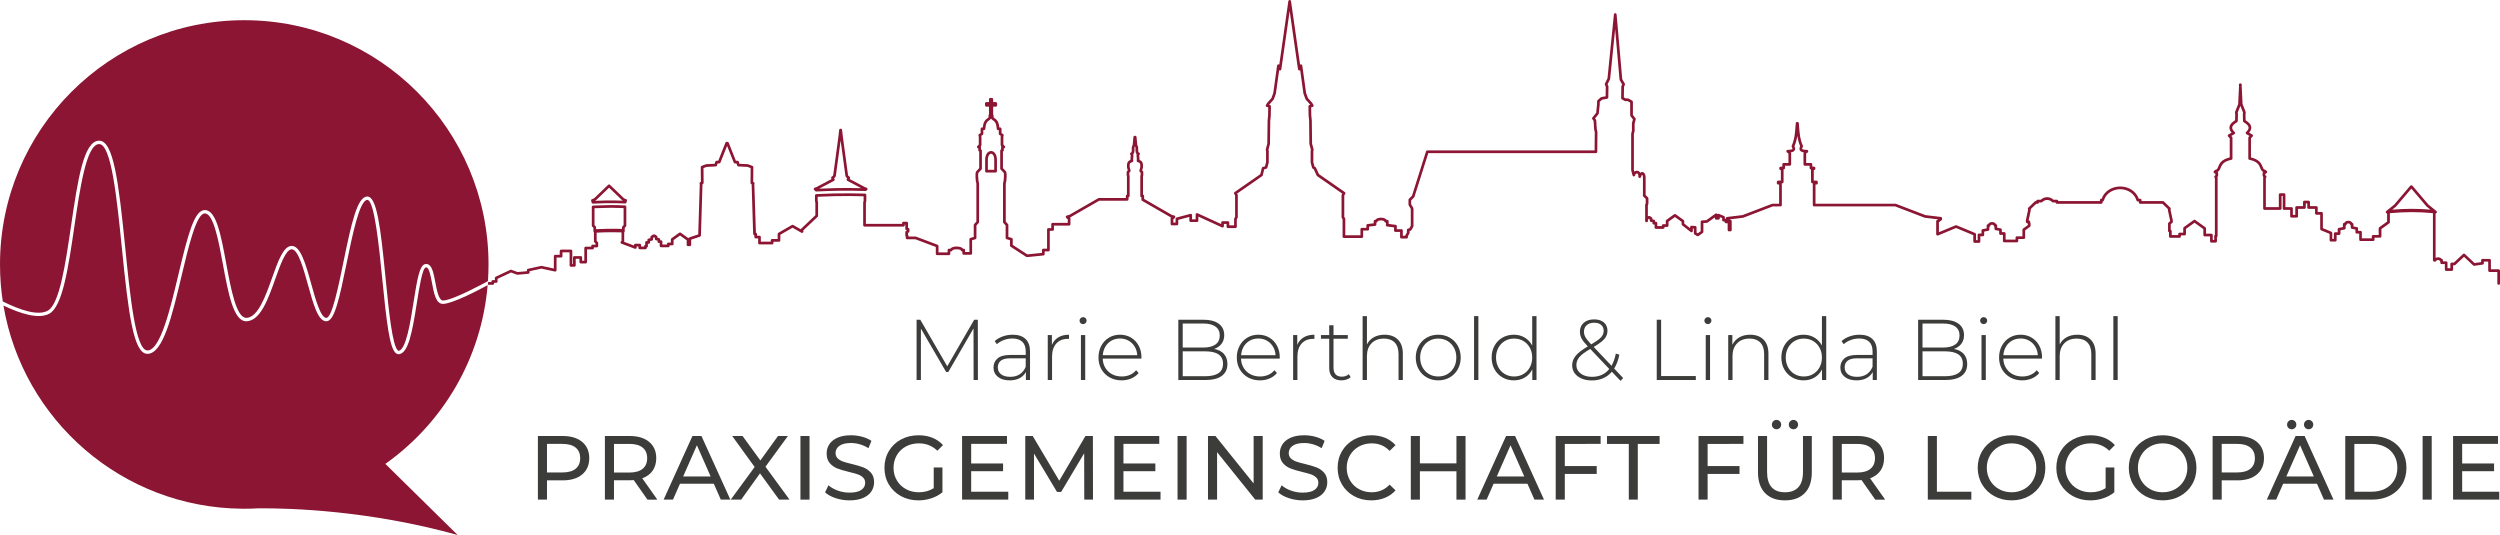 <?xml version="1.0" encoding="utf-8"?>
<!-- Generator: Adobe Illustrator 15.1.0, SVG Export Plug-In . SVG Version: 6.00 Build 0)  -->
<!DOCTYPE svg PUBLIC "-//W3C//DTD SVG 1.1//EN" "http://www.w3.org/Graphics/SVG/1.1/DTD/svg11.dtd">
<svg version="1.1" id="Ebene_1" xmlns="http://www.w3.org/2000/svg" xmlns:xlink="http://www.w3.org/1999/xlink" x="0px" y="0px"
	 width="850.395px" height="181.984px" viewBox="0 0 850.395 181.984" enable-background="new 0 0 850.395 181.984"
	 xml:space="preserve">
<g>
	<path fill="#8B1532" d="M16.198,105.708c4.045-2.151,6.041-15.751,7.973-28.901c2.281-15.534,4.252-28.952,9.561-28.952
		c0.004,0,0.006,0,0.012,0c4.855,0.019,6.588,13.784,8.863,36.453c1.641,16.349,3.5,34.878,7.533,34.896c0.004,0,0.008,0,0.01,0
		c4.408,0,7.797-14.269,10.52-25.736c3.242-13.654,5.414-22.025,8.992-22.025c0.002,0,0.002,0,0.002,0
		c3.92,0.004,5.486,8.465,7.301,18.261c1.6,8.642,3.41,18.424,6.816,18.424c0.037,0,0.076-0.001,0.113-0.003
		c3.896-0.246,6.436-7.373,8.676-13.661c2.021-5.669,3.766-10.565,6.494-10.808c3.117-0.271,4.924,6.139,6.809,12.936
		c1.426,5.146,3.197,11.536,5.117,11.536c0.021,0,0.043-0.001,0.064-0.003c1.916-0.142,4.117-10.923,5.727-18.796
		c2.822-13.823,4.771-22.234,8.037-22.479c3.391-0.251,4.627,10.427,6.354,27.875c1.068,10.796,2.281,23.031,4.223,24.53
		c0.125,0.096,0.189,0.083,0.219,0.08c2.523-0.401,3.994-9.764,5.068-16.6c1.24-7.893,2.031-12.382,3.834-12.87
		c0.479-0.131,0.945-0.066,1.348,0.187c1.236,0.775,1.689,3.184,2.215,5.972c0.527,2.803,1.205,6.287,2.684,6.204
		c3.484-0.204,13.715-5.773,15.221-6.603c0.125-1.872,0.195-3.759,0.195-5.663c0-45.888-37.201-83.087-83.088-83.087
		C37.2,6.873,0.001,44.072,0.001,89.96c0,4.276,0.322,8.478,0.945,12.579C6.962,105.541,12.892,107.465,16.198,105.708z"/>
	<path fill="#8B1532" d="M165.874,96.996c-2.805,1.524-11.623,6.181-15.045,6.381c-2.553,0.139-3.211-3.559-3.887-7.143
		c-0.414-2.203-0.883-4.7-1.691-5.208c-0.133-0.082-0.262-0.098-0.436-0.051c-1.168,0.317-2.225,7.033-2.996,11.937
		c-1.617,10.285-2.908,17.063-6.025,17.56c-0.07,0.011-0.141,0.017-0.213,0.017c-0.311,0-0.615-0.109-0.891-0.322
		c-2.18-1.682-3.217-10.691-4.666-25.33c-1.059-10.7-2.658-26.84-5.08-26.84c-0.014,0-0.027,0.001-0.041,0.002
		c-2.631,0.197-5.051,12.042-6.994,21.56c-2.471,12.096-4.119,19.52-6.77,19.715c-0.053,0.004-0.104,0.007-0.154,0.007
		c-2.793,0-4.387-5.747-6.225-12.382c-1.496-5.398-3.354-12.099-5.504-12.099c-0.031,0-0.061,0.001-0.092,0.004
		c-1.992,0.177-3.779,5.194-5.51,10.046c-2.475,6.948-5.035,14.132-9.689,14.425c-0.064,0.004-0.129,0.006-0.193,0.006
		c-4.357,0.002-6.1-9.411-7.943-19.367c-1.502-8.116-3.205-17.314-6.166-17.318h-0.002c-2.85,0-5.518,11.23-7.871,21.14
		c-3.25,13.69-6.322,26.622-11.641,26.623c-0.004,0-0.01,0-0.014,0c-4.73-0.021-6.434-13.59-8.676-35.934
		c-1.666-16.593-3.555-35.399-7.723-35.416c-0.002,0-0.004,0-0.006,0c-4.314,0-6.494,14.857-8.42,27.968
		c-2.064,14.053-4.014,27.326-8.572,29.751c-3.527,1.879-9.504,0.114-15.564-2.795c6.605,39.001,40.385,68.757,81.184,69.108
		l-0.023,0.009c0,0,0.051-0.003,0.141-0.008c0.205,0.002,0.408,0.008,0.613,0.008c1.623,0,3.234-0.052,4.836-0.144
		c11.207-0.076,37.924,0.771,67.748,9.074c-3.734-3.673-18.504-18.196-24.594-24.185
		C150.519,144.016,163.769,122.092,165.874,96.996z"/>
	<path fill="#8B1532" d="M277.325,65.01c0.086,0.088,0.203,0.136,0.324,0.136c0.008,0,0.018,0,0.025-0.001
		c2.66-0.135,5.055-0.219,7.316-0.254c3.057-0.047,6.225-0.019,9.42,0.082c0.148,0,0.258-0.049,0.348-0.144l0.215-0.225
		c0.107-0.113,0.15-0.273,0.113-0.426c-0.035-0.151-0.146-0.274-0.293-0.327l-0.541-0.187l-5.221-2.763l0.109-0.247
		c0.09-0.198,0.027-0.432-0.148-0.56l-0.297-0.216l-0.219-0.244l-1.781-13.191l-0.246-2.24c-0.025-0.233-0.223-0.412-0.459-0.412
		h-0.092c-0.236,0-0.432,0.179-0.457,0.412l-0.244,2.229l-1.785,13.206l-0.209,0.241l-0.299,0.212
		c-0.184,0.129-0.246,0.368-0.154,0.57l0.113,0.244l-5.152,2.73l-0.611,0.215c-0.15,0.053-0.262,0.178-0.297,0.332
		s0.01,0.316,0.123,0.429L277.325,65.01z M283.683,61.517c0.217-0.114,0.305-0.378,0.201-0.601l-0.133-0.292l0.031-0.024
		c0.031-0.021,0.059-0.046,0.082-0.073l0.336-0.387c0.059-0.068,0.098-0.151,0.109-0.24l1.637-12.108l1.635,12.108
		c0.014,0.091,0.053,0.177,0.113,0.246l0.348,0.387c0.021,0.023,0.045,0.046,0.072,0.064l0.033,0.025l-0.133,0.299
		c-0.1,0.223-0.01,0.482,0.205,0.596l4.717,2.491c-2.697-0.066-5.369-0.078-7.961-0.04c-1.975,0.031-4.051,0.098-6.314,0.205
		L283.683,61.517z"/>
	<path fill="#8B1532" d="M201.259,68.934c0.055,0.202,0.238,0.342,0.445,0.342c0.008,0,0.018,0,0.025-0.002
		c1.586-0.088,3.002-0.142,4.33-0.162c2.137-0.034,4.352,0.003,6.58,0.112c0.217,0.009,0.41-0.13,0.469-0.338l0.162-0.591
		c0.033-0.119,0.018-0.246-0.045-0.353c-0.061-0.107-0.162-0.185-0.281-0.217l-0.285-0.076l-0.49-0.286l-4.676-4.494
		c-0.178-0.172-0.461-0.172-0.639,0l-4.666,4.492l-0.5,0.289l-0.279,0.077c-0.246,0.066-0.391,0.319-0.324,0.564L201.259,68.934z
		 M202.698,68.133c0.033-0.019,0.063-0.042,0.09-0.067l4.387-4.224l4.395,4.224c0.025,0.025,0.055,0.048,0.086,0.065l0.23,0.135
		c-1.979-0.081-3.938-0.107-5.84-0.076c-1.141,0.018-2.346,0.059-3.664,0.126L202.698,68.133z"/>
	<path fill="#8B1532" d="M337.122,51.366c-0.002,0-0.004,0-0.006,0l0,0c-0.967,0.005-2.008,0.95-2.008,3.018v3.841
		c0,0.254,0.207,0.461,0.463,0.461h3.086c0.254,0,0.461-0.207,0.461-0.461v-3.841c0-1.084-0.295-1.974-0.832-2.509
		C337.956,51.547,337.544,51.366,337.122,51.366z M338.194,57.764h-2.162v-3.38c0-1.357,0.561-2.093,1.088-2.095h0.002
		c0.178,0,0.355,0.083,0.514,0.24c0.355,0.354,0.559,1.029,0.559,1.854V57.764z"/>
	<path fill="#8B1532" d="M850.21,91.732c-0.086-0.088-0.205-0.137-0.328-0.137h-2.584v-3.063c0-0.255-0.207-0.462-0.461-0.462
		h-2.404c-0.256,0-0.461,0.207-0.461,0.462v0.62l-2.236,0.326l-3.279-3.085c-0.18-0.167-0.455-0.167-0.633-0.001l-3.127,2.931
		h-0.732c-0.256,0-0.461,0.207-0.461,0.461v1.443h-0.963v-1.86c0-0.255-0.207-0.462-0.461-0.462h-1.088v-0.373
		c0-0.239-0.182-0.436-0.414-0.459c-0.225-0.327-0.701-0.542-1.279-0.542c-0.307,0-0.584,0.061-0.811,0.168V72.664l0.221-0.131
		c0.131-0.077,0.215-0.212,0.225-0.363c0.012-0.15-0.051-0.298-0.17-0.393l-2.717-2.194l-5.439-6.402
		c-0.174-0.206-0.568-0.206-0.744,0l-5.441,6.402l-2.715,2.194c-0.119,0.096-0.182,0.243-0.17,0.395s0.098,0.288,0.229,0.364
		l0.227,0.13v2.706l-2.68,1.93c-0.121,0.086-0.193,0.226-0.193,0.374v2.259h-1.879c-0.256,0-0.461,0.207-0.461,0.461v0.67h-3.377
		V78.99c0-0.256-0.205-0.462-0.461-0.462h-0.822v-0.821c0-0.222-0.156-0.411-0.373-0.453l-1.203-0.233v-0.75
		c0-0.228-0.166-0.418-0.385-0.455c-0.219-0.432-0.744-0.729-1.371-0.729c-0.619,0-1.139,0.294-1.357,0.724h-0.018
		c-0.256,0-0.463,0.206-0.463,0.461v0.973l-1.387,0.265c-0.217,0.042-0.375,0.232-0.375,0.453v1.047h-0.842
		c-0.256,0-0.463,0.206-0.463,0.461v1.778h-0.541v-2.002c0-0.187-0.113-0.354-0.285-0.426l-2.914-1.208v-5.037
		c0-0.255-0.205-0.462-0.461-0.462h-1.291v-1.524c0-0.255-0.207-0.461-0.461-0.461h-2.176v-1.403c0-0.254-0.207-0.461-0.461-0.461
		h-1.436c-0.256,0-0.463,0.207-0.463,0.461v1.403h-2.176c-0.256,0-0.461,0.206-0.461,0.461V73.1h-0.83v-2.177
		c0-0.254-0.205-0.461-0.461-0.461h-2.064v-4.265c0-0.255-0.207-0.461-0.461-0.461h-1.324c-0.256,0-0.461,0.206-0.461,0.461v4.265
		h-4.416v-9.829l0.148-0.246c0.109-0.184,0.08-0.419-0.074-0.568l-0.258-0.251v-0.434l0.41-0.234
		c0.127-0.071,0.211-0.198,0.229-0.343c0.02-0.144-0.031-0.288-0.135-0.39l-0.328-0.316c-0.07-0.068-0.162-0.112-0.26-0.125
		c-0.428-0.058-0.551-0.283-0.824-0.967c-0.4-1.006-1.002-2.507-3.959-3.214v-6.526l0.547-0.547c0.102-0.102,0.15-0.245,0.131-0.387
		c-0.018-0.142-0.102-0.267-0.225-0.339l-1.074-0.624c0.545-0.642,0.777-1.262,0.713-1.883c-0.111-1.028-1.039-1.781-1.91-2.334
		l-0.043-2.158l0.088-0.383c0.02-0.091,0.014-0.187-0.021-0.273l-1.07-2.679l-0.291-5.97l0.029-0.609
		c0.006-0.126-0.07-0.248-0.156-0.341c-0.176-0.183-0.525-0.183-0.699,0c-0.088,0.092-0.133,0.215-0.127,0.34l0.029,0.609
		l-0.289,5.971l-1.074,2.678c-0.035,0.091-0.043,0.192-0.018,0.287l0.098,0.375l-0.055,2.151c-0.871,0.555-1.801,1.308-1.91,2.335
		c-0.066,0.622,0.168,1.242,0.713,1.884l-1.074,0.624c-0.123,0.072-0.207,0.197-0.227,0.339c-0.018,0.142,0.031,0.285,0.131,0.387
		l0.547,0.547v6.526c-2.955,0.707-3.555,2.208-3.957,3.214c-0.273,0.684-0.396,0.909-0.826,0.967c-0.1,0.014-0.193,0.06-0.266,0.132
		l-0.314,0.316c-0.102,0.101-0.15,0.243-0.131,0.385c0.02,0.143,0.102,0.269,0.227,0.34l0.4,0.231v0.438l-0.258,0.252
		c-0.152,0.148-0.184,0.384-0.072,0.567l0.146,0.246v19.244c-0.027,0.018-0.057,0.039-0.08,0.063
		c-0.092,0.087-0.143,0.208-0.143,0.334v1.331h-0.504v-1.657c0-0.254-0.207-0.461-0.463-0.461h-1.818v-1.79
		c0-0.148-0.072-0.287-0.193-0.374l-3.461-2.495c-0.16-0.116-0.379-0.116-0.539-0.001l-3.371,2.425
		c-0.121,0.086-0.193,0.226-0.193,0.374v1.524h-1.25c-0.254,0-0.461,0.207-0.461,0.461v0.354h-2.213v-1.383
		c0-0.206-0.139-0.382-0.326-0.439v-1.874l0.553-0.472c0.102-0.088,0.16-0.217,0.16-0.351v-0.389c0-0.031-0.004-0.063-0.01-0.096
		l-0.764-3.592l0.061-0.29c0.033-0.155-0.018-0.316-0.131-0.426l-2.199-2.129c-0.086-0.084-0.201-0.131-0.32-0.131h-7.279v-0.322
		c0-0.255-0.207-0.462-0.463-0.462h-0.49c-0.828-2.476-3.369-4.176-6.313-4.176s-5.484,1.7-6.311,4.176h-0.127
		c-0.254,0-0.461,0.207-0.461,0.462v0.322h-14.158c-0.004-0.253-0.209-0.458-0.463-0.458h-1.166
		c-0.563-0.553-1.334-0.865-2.154-0.865s-1.594,0.313-2.154,0.865h-1.105c-0.254,0-0.459,0.205-0.461,0.458h-0.191
		c-0.119,0-0.234,0.047-0.32,0.131l-2.199,2.129c-0.117,0.113-0.166,0.279-0.127,0.438l0.066,0.285l-0.762,3.585
		c-0.006,0.032-0.01,0.064-0.01,0.096v0.389c0,0.255,0.205,0.462,0.461,0.462h0.117v0.067c0,0.117,0.045,0.229,0.123,0.313v0.266
		l-1.66,1.195c-0.121,0.087-0.193,0.226-0.193,0.375v2.258h-1.879c-0.256,0-0.463,0.206-0.463,0.461v0.659h-3.373v-2.075
		c0-0.255-0.207-0.462-0.463-0.462h-0.822v-0.821c0-0.222-0.156-0.411-0.373-0.453l-1.215-0.234v-0.738
		c0-0.225-0.16-0.41-0.371-0.452c-0.217-0.439-0.744-0.742-1.375-0.742c-0.625,0-1.148,0.299-1.367,0.733h-0.006
		c-0.256,0-0.463,0.206-0.463,0.461v0.963l-1.387,0.265c-0.217,0.042-0.375,0.231-0.375,0.453v1.046h-0.842
		c-0.256,0-0.463,0.206-0.463,0.461v1.779h-0.551v-2.004c0-0.186-0.113-0.354-0.285-0.426l-6.326-2.627
		c-0.113-0.047-0.24-0.047-0.354,0l-5.656,2.353v-3.404l0.082-0.021c0.123-0.032,0.229-0.114,0.289-0.226l0.061-0.111l0.418-0.24
		c0.143-0.081,0.23-0.234,0.23-0.399v-0.326c0-0.234-0.174-0.431-0.406-0.458l-5.289-0.636l-10.012-3.838
		c-0.053-0.021-0.107-0.03-0.164-0.03h-27.189v-6.523h0.322c0.256,0,0.463-0.207,0.463-0.462V61.89c0-0.255-0.207-0.462-0.463-0.462
		h-0.902V57.86h0.078c0.254,0,0.461-0.206,0.461-0.462v-0.255c0-0.254-0.207-0.461-0.461-0.461h-0.578v-0.78
		c0-0.256-0.207-0.462-0.461-0.462h-1.625v-3.106c0.072-0.079,0.113-0.18,0.119-0.285l0.23-0.061
		c0.17-0.046,0.299-0.185,0.332-0.357l0.021-0.102c0.025-0.135-0.01-0.274-0.098-0.381c-0.086-0.106-0.217-0.169-0.354-0.169
		c-1.389-0.006-1.592-0.273-1.611-0.305c-0.035-0.059-0.025-0.233,0.227-0.724c0.066-0.126,0.068-0.274,0.01-0.403
		c-0.939-2.047-1.094-4.071-1.258-6.214c-0.037-0.477-0.072-0.953-0.117-1.43c-0.023-0.236-0.223-0.418-0.461-0.418h-0.123
		c-0.236,0-0.436,0.182-0.459,0.418c-0.045,0.474-0.08,0.946-0.117,1.42c-0.162,2.146-0.316,4.174-1.258,6.224
		c-0.059,0.129-0.055,0.277,0.01,0.403c0.252,0.49,0.262,0.664,0.227,0.724c-0.02,0.03-0.223,0.299-1.609,0.305
		c-0.146,0-0.283,0.069-0.369,0.187c-0.086,0.115-0.113,0.267-0.072,0.406l0.029,0.102c0.047,0.153,0.168,0.271,0.322,0.313
		l0.219,0.061c0.008,0.105,0.051,0.206,0.123,0.286v3.106h-1.615c-0.256,0-0.463,0.206-0.463,0.462v0.78h-0.578
		c-0.254,0-0.461,0.207-0.461,0.461v0.255c0,0.256,0.207,0.462,0.461,0.462h0.078v3.567h-0.912c-0.256,0-0.461,0.207-0.461,0.462
		v0.417c0,0.255,0.205,0.462,0.461,0.462h0.322v6.523h-2.246c-0.057,0-0.113,0.01-0.166,0.03l-10.02,3.838l-5.279,0.636
		c-0.232,0.027-0.406,0.224-0.406,0.458v0.181h-0.332v-0.537c0-0.187-0.111-0.355-0.285-0.427l-1.721-0.713
		c-0.141-0.059-0.305-0.043-0.434,0.043c-0.033,0.023-0.066,0.052-0.094,0.084c-0.039-0.107-0.117-0.199-0.223-0.254
		c-0.154-0.079-0.34-0.063-0.48,0.038l-3.059,2.212l-1.506,0.094c-0.244,0.016-0.434,0.218-0.434,0.461v3.196l-0.998,0.72
		l-0.4-0.218V77.33c0-0.243-0.189-0.444-0.432-0.46l-1.264-0.082c-0.125-0.003-0.252,0.037-0.346,0.124
		c-0.092,0.088-0.145,0.209-0.145,0.337v0.371l-1.99-1.572v-0.826c0-0.148-0.072-0.288-0.191-0.375l-2.719-1.965
		c-0.162-0.117-0.381-0.117-0.541,0l-2.648,1.914c-0.119,0.087-0.191,0.226-0.191,0.375v1.097h-0.883
		c-0.256,0-0.461,0.207-0.461,0.462v0.18h-1.543v-0.995c0-0.254-0.205-0.461-0.461-0.461h-0.27v-0.271
		c0-0.221-0.158-0.411-0.375-0.453l-0.533-0.103v-0.27c0-0.19-0.115-0.354-0.279-0.424c-0.232-0.36-0.826-0.547-1.289-0.4V69.78
		l0.133-0.241c0.039-0.068,0.061-0.146,0.061-0.225v-1.843c0-0.123-0.051-0.24-0.137-0.326l-0.811-0.812v-5.829
		c0-1.379-0.553-1.934-1.072-1.994c-0.24-0.029-0.508,0.043-0.756,0.26c-0.152-0.278-0.348-0.444-0.527-0.543
		c-0.422-0.232-0.947-0.2-1.408,0.088c-0.029,0.019-0.059,0.039-0.088,0.06l-0.15-0.568V45.573l0.238-0.899
		c0.01-0.038,0.016-0.078,0.016-0.119V42.01l0.373-1.393c0.035-0.139,0.006-0.284-0.082-0.397l-0.881-1.138v-4.456
		c0-0.165-0.09-0.317-0.232-0.4l-1.213-0.692c-0.07-0.04-0.148-0.061-0.229-0.061h-0.801l-0.598-0.352l0.057-3.584l0.291-0.703
		c0.055-0.133,0.045-0.284-0.027-0.408l-0.875-1.499l-1.916-22.02c-0.021-0.237-0.219-0.42-0.455-0.421c-0.002,0-0.004,0-0.004,0
		c-0.236,0-0.436,0.18-0.459,0.415l-2.182,21.753l-0.879,1.767c-0.061,0.122-0.064,0.266-0.01,0.39l0.307,0.703l-0.053,3.231
		l-1.475,0.277c-0.082,0.015-0.158,0.052-0.219,0.107l-1.039,0.916c-0.096,0.083-0.152,0.202-0.156,0.328l-0.049,1.294l-0.281,2.696
		l-1.301,1.614c-0.133,0.165-0.137,0.397-0.01,0.566l0.438,0.582l0.172,2.809l0.227,1.103l-0.059,6.124h-56.9
		c-0.201,0-0.381,0.131-0.439,0.323l-4.775,15.077l-1.061,1.061c-0.086,0.087-0.135,0.204-0.135,0.326v1.641
		c0,0.081,0.021,0.16,0.063,0.23l0.721,1.247v5.731l-0.482,0.838l-0.498,0.134c-0.201,0.054-0.342,0.236-0.342,0.444v0.875
		l-0.5,0.86c-0.041,0.071-0.063,0.151-0.063,0.232l-0.828,0.027v-1.78c0-0.254-0.205-0.461-0.461-0.461h-1.584v-1.036
		c0-0.233-0.174-0.429-0.406-0.457l-2.365-0.296v-0.938c0-0.255-0.207-0.461-0.461-0.461h-0.242
		c-0.291-0.443-1.006-0.734-1.908-0.734s-1.617,0.291-1.908,0.734h-0.107c-0.256,0-0.463,0.206-0.463,0.461v0.722l-2.078,0.246
		c-0.232,0.026-0.406,0.224-0.406,0.457V77.5h-1.555c-0.256,0-0.463,0.207-0.463,0.461v2.064h-5.154v-5.548
		c0-0.082-0.023-0.162-0.064-0.233l-0.283-0.481v-7.267l0.324-0.555c0.121-0.207,0.063-0.474-0.137-0.61l-8.797-6.11l-0.996-2.177
		c-0.039-0.086-0.104-0.157-0.184-0.206l-0.338-0.199l-0.393-1.47V51.4l0.096-0.359c0.021-0.079,0.021-0.161,0-0.24l-0.525-1.939
		l-0.094-7.89c-0.082-0.745-0.168-1.586-0.17-1.702c0-0.141-0.031-1.962-0.047-2.752l0.498-0.132
		c0.139-0.037,0.252-0.136,0.307-0.269c0.057-0.132,0.047-0.281-0.025-0.406l-0.377-0.662c-0.016-0.027-0.035-0.054-0.055-0.078
		l-1.439-1.615l-0.635-1.715l-1.297-9.36c-0.027-0.203-0.188-0.363-0.389-0.394c-0.131-0.018-0.264,0.02-0.361,0.1l-3.08-21.584
		c-0.031-0.228-0.227-0.396-0.457-0.396c-0.229,0-0.424,0.169-0.457,0.396l-3.08,21.583c-0.098-0.08-0.223-0.116-0.359-0.099
		c-0.201,0.03-0.361,0.19-0.389,0.394l-1.297,9.361l-0.625,1.715l-1.439,1.614c-0.02,0.022-0.037,0.048-0.053,0.073l-0.389,0.662
		c-0.072,0.125-0.082,0.275-0.027,0.409s0.168,0.232,0.309,0.271l0.498,0.132c-0.012,0.789-0.037,2.61-0.037,2.751
		c-0.002,0.117-0.088,0.958-0.172,1.747l-0.102,7.846l-0.516,1.942c-0.021,0.077-0.021,0.158,0,0.237l0.096,0.359v3.769
		l-0.373,1.401l-0.762,0.223c-0.158,0.046-0.281,0.175-0.318,0.337l-0.5,2.119l-8.754,6.082c-0.197,0.136-0.256,0.398-0.139,0.606
		l0.316,0.557v7.271l-0.277,0.483c-0.039,0.069-0.061,0.149-0.061,0.229v2.177h-1.633V75.71c0-0.255-0.205-0.462-0.461-0.462h-1.834
		c-0.254,0-0.461,0.207-0.461,0.462v0.503l-8.033-3.682c-0.143-0.066-0.309-0.055-0.439,0.03c-0.133,0.085-0.213,0.23-0.213,0.389
		v1.646h-1.229v-1.412c0-0.144-0.066-0.278-0.18-0.366c-0.113-0.087-0.26-0.115-0.4-0.08l-4.684,1.243
		c-0.201,0.054-0.344,0.236-0.344,0.445v1.29h-0.756v-1.16l0.227-0.116c0.068-0.035,0.127-0.087,0.17-0.151l0.193-0.285
		c0.086-0.125,0.104-0.284,0.049-0.426s-0.176-0.247-0.324-0.282l-0.799-0.188l-9.457-5.455v-0.996c0-0.226-0.162-0.414-0.377-0.453
		v-6.207l0.086-0.316c0.012-0.039,0.016-0.081,0.016-0.122V58.55c0-0.122-0.047-0.239-0.135-0.326l-0.25-0.25l0.279-1.051
		c0.016-0.062,0.018-0.125,0.008-0.188c-0.023-0.145-0.021-0.295-0.02-0.444c0.002-0.579,0.006-1.428-1.184-1.903l0.018-0.235
		l-0.109-1.325l0.164-0.229c0.084-0.114,0.109-0.263,0.07-0.398c-0.039-0.137-0.141-0.247-0.271-0.3
		c-0.24-0.098-0.273-0.205-0.313-0.662v-1.121c0-0.061-0.012-0.12-0.035-0.177l-0.268-0.648l-0.26-2.691
		c-0.021-0.237-0.221-0.417-0.459-0.417h-0.143c-0.236,0-0.436,0.181-0.459,0.418l-0.258,2.69l-0.268,0.647
		c-0.025,0.057-0.035,0.116-0.035,0.178l-0.006,1.161c-0.033,0.424-0.063,0.524-0.307,0.622c-0.133,0.053-0.232,0.163-0.271,0.299
		c-0.039,0.137-0.014,0.285,0.07,0.399l0.166,0.23l-0.1,1.398l0.014,0.162c-1.189,0.475-1.189,1.325-1.189,1.903
		c0,0.149,0.002,0.299-0.021,0.442c-0.01,0.063-0.008,0.128,0.008,0.19l0.279,1.049l-0.25,0.251
		c-0.086,0.086-0.135,0.203-0.135,0.325v1.008c0,0.041,0.004,0.081,0.016,0.121l0.086,0.316v6.208
		c-0.215,0.04-0.377,0.228-0.377,0.453v0.7h-9.162c-0.082,0-0.16,0.021-0.23,0.062l-9.893,5.689l-0.791,0.189
		c-0.145,0.034-0.266,0.138-0.32,0.276c-0.057,0.139-0.041,0.296,0.041,0.421l0.182,0.286c0.045,0.068,0.109,0.125,0.182,0.162
		l0.234,0.117v1.25h-5.15c-0.254,0-0.461,0.206-0.461,0.461v1.322h-0.965c-0.254,0-0.461,0.206-0.461,0.46v6.546h-1.271
		c-0.254,0-0.461,0.207-0.461,0.461v0.969l-4.975,0.501l-4.979-3.235c0.008-0.815,0.02-1.916,0.02-1.916
		c0.002-0.206-0.133-0.39-0.332-0.447l-1.164-0.341v-4.055c0-0.112-0.041-0.222-0.117-0.307l-0.77-0.866V62.444l0.16-0.659
		c0.006-0.026,0.404-2.951-0.109-3.52l-1.01-1.089v-5.61c0.178-0.068,0.297-0.238,0.297-0.431v-0.669h0.008
		c0.182,0,0.348-0.108,0.422-0.275c0.072-0.167,0.041-0.361-0.082-0.496l-0.502-0.552v-2.58l0.111-0.466
		c0.045-0.19-0.035-0.389-0.201-0.495l-0.541-0.343v-1.447c0-0.256-0.207-0.462-0.461-0.462h-0.275
		c-0.129-1.171-0.371-2.424-1.721-3.212l-0.23-0.214V39.29c0-0.135-0.059-0.257-0.152-0.342v-2.669h0.883
		c0.254,0,0.461-0.207,0.461-0.461v-0.633c0-0.254-0.207-0.461-0.461-0.461h-0.883V33.77c0-0.254-0.207-0.461-0.463-0.461h-0.5
		c-0.254,0-0.461,0.207-0.461,0.461v0.955h-0.883c-0.254,0-0.461,0.207-0.461,0.461v0.633c0,0.254,0.207,0.461,0.461,0.461h0.883
		v2.66c-0.1,0.084-0.162,0.21-0.162,0.351v0.638l-0.223,0.213c-1.33,0.777-1.584,2.007-1.717,3.21h-0.277
		c-0.256,0-0.461,0.206-0.461,0.462v1.445l-0.549,0.344c-0.17,0.106-0.252,0.311-0.201,0.505l0.119,0.462v2.575l-0.502,0.552
		c-0.123,0.135-0.154,0.329-0.08,0.496c0.072,0.167,0.236,0.273,0.418,0.275v0.669c0,0.195,0.123,0.368,0.305,0.434v5.607
		l-1.01,1.093c-0.51,0.561-0.113,3.488-0.107,3.516l0.16,0.659V75.36l-0.777,0.867c-0.076,0.084-0.119,0.194-0.119,0.308v4.056
		l-1.156,0.34c-0.197,0.058-0.332,0.239-0.33,0.445c0,0,0.012,2.156,0.02,4.353h-1.48V85.06c0-0.254-0.207-0.461-0.461-0.461h-0.215
		c-0.682-0.991-3.662-0.999-4.357,0h-0.449c-0.254,0-0.461,0.207-0.461,0.461v0.803h-3.09v-2.178c0-0.192-0.119-0.363-0.299-0.432
		l-7.354-2.771c-0.053-0.019-0.105-0.029-0.162-0.029h-2.41v-0.261c0-0.129-0.055-0.248-0.145-0.335v-0.618l0.256-0.143
		c0.145-0.081,0.234-0.234,0.234-0.401v-0.703c0-0.208-0.139-0.391-0.34-0.445l-0.15-0.04v-1.623c0-0.255-0.205-0.461-0.461-0.461
		h-1.1c-0.254,0-0.461,0.206-0.461,0.461v0.262H294.54v-7.204l0.125-0.438c0.012-0.041,0.018-0.084,0.018-0.127V66.32
		c0-0.249-0.197-0.454-0.447-0.462c-2.094-0.063-3.695-0.095-5.188-0.102c-3.713-0.019-7.441,0.073-11.391,0.276
		c-0.246,0.013-0.438,0.215-0.438,0.461v1.883c0,0.04,0.006,0.08,0.016,0.118l0.117,0.441v4.284l-4.867,4.609
		c-0.047,0.045-0.086,0.1-0.109,0.159l-2.541-1.467c-0.143-0.082-0.318-0.082-0.461,0l-4.623,2.669
		c-0.143,0.082-0.23,0.234-0.23,0.398v1.72h-1.883c-0.254,0-0.461,0.206-0.461,0.46v0.445h-3.375V80.64
		c0-0.255-0.207-0.462-0.461-0.462h-0.822V79.61c0-0.229-0.168-0.423-0.395-0.456l-0.531-16.418l0.061-0.282
		c0.049-0.236-0.09-0.472-0.322-0.539l-0.123-0.036l0.049-5.026c0.002-0.194-0.119-0.369-0.303-0.437l-1.455-0.539
		c-0.045-0.017-0.092-0.025-0.139-0.028l-2.842-0.138l-0.213-0.706c-0.057-0.195-0.236-0.329-0.441-0.329h-0.551l-2.441-6.155
		c-0.07-0.176-0.24-0.292-0.43-0.292h-0.254c-0.189,0-0.359,0.116-0.428,0.292l-2.441,6.155h-0.563
		c-0.205,0-0.385,0.134-0.441,0.329l-0.213,0.706l-2.84,0.138c-0.049,0.003-0.094,0.012-0.139,0.028l-1.457,0.539
		c-0.184,0.067-0.305,0.242-0.301,0.437l0.047,5.026l-0.121,0.036c-0.232,0.067-0.373,0.302-0.322,0.538l0.059,0.281l-0.52,16.999
		l-3.014,1.009c-0.146,0.048-0.254,0.165-0.297,0.307l-2.617-1.893c-0.16-0.116-0.379-0.117-0.539,0l-2.648,1.903
		c-0.119,0.088-0.191,0.226-0.191,0.375v1.097h-0.883c-0.254,0-0.461,0.206-0.461,0.461v0.181h-1.543v-0.985
		c0-0.254-0.207-0.46-0.461-0.46h-0.273v-0.272c0-0.222-0.156-0.411-0.373-0.452l-0.533-0.103V80.63
		c0-0.194-0.121-0.361-0.291-0.429c-0.176-0.271-0.514-0.451-0.914-0.451c-0.389,0-0.723,0.173-0.902,0.435
		c-0.197,0.051-0.342,0.231-0.342,0.445v0.394l-0.635,0.12c-0.217,0.042-0.373,0.232-0.373,0.453v0.404h-0.293
		c-0.256,0-0.461,0.207-0.461,0.462v0.833c-0.211,0.043-0.367,0.229-0.367,0.451v0.107h-1.023v-0.485
		c0-0.255-0.207-0.461-0.461-0.461h-1.496c-0.254,0-0.461,0.206-0.461,0.461v0.148l-3.354-1.26c0.018-0.052,0.029-0.105,0.029-0.161
		v-3.004l0.121-0.208c0.039-0.07,0.061-0.201,0.061-0.282c0-0.046-0.006-0.09-0.02-0.132c0.014-0.043,0.02-0.087,0.02-0.133v-0.847
		l0.398-0.406c0.084-0.085,0.131-0.201,0.131-0.322v-6.331c0.023-0.111,0.006-0.23-0.053-0.33c-0.08-0.134-0.221-0.218-0.375-0.226
		c-1.68-0.081-3.352-0.123-4.969-0.123c-0.109,0-0.225-0.011-0.326,0.018c-0.188,0.004-0.42,0.008-0.686,0.014
		c-1.428,0.027-3.816,0.072-4.895,0.133c-0.244,0.014-0.436,0.216-0.436,0.461v6.385c0,0.122,0.049,0.24,0.135,0.326l0.406,0.405
		v0.945c0,0.063,0.012,0.125,0.037,0.183c-0.02,0.105-0.002,0.218,0.055,0.313l0.09,0.157v3.004c0,0.122,0.049,0.24,0.135,0.326
		l0.396,0.395v0.406h-0.996c-0.254,0-0.461,0.207-0.461,0.461v0.222h-1.881c-0.256,0-0.461,0.206-0.461,0.46v4.316h-0.75v-1.107
		c0-0.255-0.205-0.461-0.461-0.461h-2.178c-0.256,0-0.463,0.206-0.463,0.461v2.237h-0.238v-4.437c0-0.255-0.207-0.462-0.461-0.462
		h-3.352c-0.254,0-0.461,0.207-0.461,0.462v1.301h-1.543c-0.256,0-0.463,0.206-0.463,0.461v4.205l-4.125-0.897
		c-0.066-0.013-0.133-0.014-0.197,0l-4.48,0.979c-0.213,0.046-0.363,0.233-0.363,0.449v0.374l-3.182,0.287l-2.072-0.776
		c-0.115-0.044-0.244-0.038-0.357,0.014l-5.021,2.363c-0.162,0.076-0.266,0.238-0.266,0.418v0.729h-0.709
		c-0.254,0-0.461,0.206-0.461,0.461v0.201h-1.057c-0.031,0-0.059,0.013-0.088,0.019l-0.072,0.871
		c0.051,0.019,0.104,0.032,0.16,0.032h1.518c0.254,0,0.461-0.206,0.461-0.461v-0.201h0.711c0.254,0,0.461-0.206,0.461-0.461v-0.898
		l4.58-2.156l1.986,0.747c0.066,0.023,0.135,0.032,0.205,0.027l3.707-0.336c0.236-0.021,0.42-0.221,0.42-0.459v-0.423l4.02-0.877
		l4.586,0.997c0.137,0.028,0.277-0.004,0.389-0.091c0.107-0.088,0.17-0.221,0.17-0.359v-4.316h1.545
		c0.256,0,0.463-0.206,0.463-0.461v-1.301h2.428v4.438c0,0.255,0.207,0.461,0.461,0.461h1.162c0.254,0,0.461-0.206,0.461-0.461
		v-2.238h1.258v1.108c0,0.255,0.205,0.461,0.459,0.461h1.672c0.254,0,0.461-0.206,0.461-0.461v-4.317h1.881
		c0.254,0,0.461-0.206,0.461-0.461v-0.221h0.996c0.254,0,0.461-0.206,0.461-0.461v-1.06c0-0.122-0.049-0.24-0.135-0.326
		l-0.395-0.394v-2.771c1.764-0.092,3.453-0.137,5.141-0.141c1.064-0.003,2.176,0.014,3.316,0.05v2.862l-0.221,0.222
		c-0.111,0.11-0.158,0.271-0.125,0.423c0.033,0.154,0.141,0.28,0.287,0.336l4.605,1.73c0.141,0.054,0.301,0.034,0.424-0.053
		c0.125-0.086,0.199-0.228,0.199-0.38v-0.353h0.574v0.485c0,0.255,0.207,0.462,0.461,0.462h1.945c0.254,0,0.461-0.207,0.461-0.462
		v-0.118c0.209-0.043,0.367-0.229,0.367-0.451v-0.823h0.293c0.254,0,0.461-0.207,0.461-0.461v-0.484l0.633-0.121
		c0.219-0.041,0.375-0.232,0.375-0.453v-0.393c0.023-0.016,0.049-0.034,0.068-0.056c0.07-0.069,0.115-0.16,0.131-0.257
		c0.047-0.023,0.201-0.024,0.248,0c0.018,0.112,0.074,0.212,0.158,0.282v0.299c0,0.222,0.156,0.412,0.373,0.453l0.533,0.103v0.352
		c0,0.255,0.207,0.461,0.461,0.461h0.273v0.985c0,0.255,0.207,0.461,0.461,0.461h2.465c0.254,0,0.461-0.206,0.461-0.461v-0.18h0.883
		c0.254,0,0.461-0.207,0.461-0.462v-1.321l2.186-1.572l2.26,1.633v1.535c0,0.255,0.205,0.461,0.461,0.461h0.611
		c0.254,0,0.461-0.206,0.461-0.461v-1.756l3.004-1.004c0.184-0.063,0.311-0.23,0.314-0.425l0.529-17.375
		c0.002-0.007,0.002-0.015,0.002-0.022l0.055-0.017c0.199-0.058,0.334-0.24,0.332-0.447l-0.047-5.052l1.086-0.401l3.096-0.15
		c0.195-0.01,0.361-0.141,0.418-0.328l0.209-0.69h0.531c0.189,0,0.359-0.115,0.43-0.292l2.254-5.687l2.256,5.687
		c0.07,0.177,0.24,0.292,0.428,0.292h0.521l0.209,0.69c0.055,0.188,0.225,0.318,0.42,0.328l3.096,0.15l1.084,0.4l-0.047,5.053
		c-0.002,0.207,0.135,0.39,0.334,0.447l0.053,0.016c0,0.008,0,0.016,0,0.023l0.51,16.857c0.006,0.224,0.174,0.41,0.395,0.441
		l0.023,0.634c0,0.255,0.207,0.461,0.461,0.461h0.822v1.575c0,0.255,0.207,0.462,0.461,0.462h4.297c0.256,0,0.463-0.207,0.463-0.462
		V82.23h1.881c0.254,0,0.461-0.206,0.461-0.461v-1.913l4.162-2.401l2.979,1.72c0.143,0.083,0.32,0.083,0.463-0.001
		c0.145-0.085,0.23-0.24,0.229-0.406l-0.008-0.408l4.863-4.604c0.092-0.088,0.145-0.208,0.145-0.336v-4.542
		c0-0.04-0.004-0.079-0.016-0.118l-0.115-0.441v-1.385c3.768-0.188,7.34-0.267,10.902-0.253c1.375,0.006,2.844,0.033,4.715,0.088
		v1.545l-0.125,0.438c-0.014,0.041-0.018,0.084-0.018,0.127v7.73c0,0.254,0.205,0.461,0.461,0.461h13.229
		c0.256,0,0.461-0.207,0.461-0.461v-0.263h0.178v1.515c0,0.208,0.141,0.39,0.34,0.445l0.15,0.04v0.08l-0.256,0.142
		c-0.145,0.083-0.234,0.236-0.234,0.403v1.141c0,0.128,0.053,0.248,0.143,0.334v0.471c0,0.254,0.207,0.461,0.461,0.461h2.789
		l6.977,2.628v2.319c0,0.254,0.207,0.46,0.461,0.46h4.012c0.256,0,0.463-0.206,0.463-0.46v-0.803h0.303
		c0.121,0,0.238-0.059,0.324-0.145c0.072-0.071,0.117-0.169,0.131-0.269c0.125-0.114,0.631-0.31,1.408-0.31
		c0.766,0,1.268,0.19,1.393,0.306c0.023,0.234,0.221,0.417,0.461,0.417h0.078v0.67c0,0.255,0.207,0.461,0.461,0.461h2.404
		c0.123,0,0.24-0.049,0.326-0.136c0.086-0.086,0.135-0.204,0.135-0.326c-0.006-1.819-0.016-3.711-0.02-4.472l1.156-0.34
		c0.195-0.058,0.33-0.237,0.33-0.442v-4.224l0.777-0.866c0.076-0.085,0.119-0.195,0.119-0.309V62.39c0-0.037-0.004-0.074-0.014-0.11
		l-0.172-0.707c-0.066-0.315-0.197-2.3-0.074-2.72l1.094-1.182c0.078-0.085,0.123-0.197,0.123-0.313v-6.131
		c0-0.195-0.123-0.368-0.305-0.435v-0.786c0-0.092-0.027-0.177-0.072-0.248l0.115-0.126c0.076-0.085,0.119-0.195,0.119-0.31v-2.812
		c0-0.038-0.006-0.077-0.016-0.114l-0.049-0.192l0.48-0.3c0.133-0.084,0.215-0.232,0.215-0.391v-1.24h0.23
		c0.238,0,0.443-0.246,0.467-0.481c0.121-1.207,0.225-2.248,1.34-2.878c0.033-0.019,0.063-0.041,0.09-0.067l0.408-0.387
		c0.035-0.035,0.066-0.075,0.09-0.117c0.023,0.044,0.055,0.085,0.094,0.121l0.418,0.387c0.027,0.024,0.055,0.046,0.086,0.063
		c1.115,0.63,1.219,1.671,1.348,2.944c0.023,0.235,0.221,0.415,0.459,0.415h0.23v1.24c0,0.157,0.08,0.305,0.213,0.389l0.479,0.304
		l-0.047,0.198c-0.01,0.035-0.014,0.07-0.014,0.106v2.812c0,0.114,0.043,0.225,0.121,0.31l0.109,0.119
		c-0.049,0.073-0.076,0.161-0.076,0.255v0.79c-0.18,0.067-0.297,0.238-0.297,0.431v6.131c0,0.117,0.043,0.229,0.123,0.314
		l1.094,1.181c0.123,0.421-0.008,2.404-0.072,2.715l-0.174,0.712c-0.008,0.036-0.014,0.073-0.014,0.11v13.147
		c0,0.113,0.041,0.222,0.117,0.307l0.77,0.866v4.226c0,0.205,0.135,0.386,0.332,0.443l1.162,0.339
		c-0.006,0.457-0.014,1.263-0.018,1.821c-0.002,0.158,0.078,0.305,0.209,0.391l5.328,3.462c0.086,0.057,0.195,0.083,0.297,0.072
		l5.551-0.56c0.236-0.023,0.416-0.223,0.416-0.459v-0.925h1.27c0.256,0,0.463-0.207,0.463-0.461v-6.546h0.963
		c0.256,0,0.461-0.206,0.461-0.461v-1.32h5.15c0.256,0,0.461-0.206,0.461-0.462v-1.996c0-0.113-0.041-0.22-0.113-0.302
		c0.023-0.01,0.045-0.02,0.066-0.032l9.842-5.662h9.502c0.254,0,0.461-0.206,0.461-0.461V67.11c0.215-0.039,0.377-0.229,0.377-0.454
		v-6.722c0-0.041-0.006-0.081-0.016-0.12l-0.086-0.317v-0.756l0.303-0.304c0.117-0.117,0.162-0.286,0.119-0.445l-0.322-1.212
		c0.018-0.161,0.02-0.324,0.02-0.487c0.002-0.594,0.002-0.891,0.881-1.139c0.211-0.061,0.35-0.261,0.334-0.479l-0.041-0.445
		l0.111-1.503c0.008-0.101-0.018-0.198-0.07-0.281c0.34-0.344,0.377-0.795,0.4-1.096c0-0.013,0.008-0.102,0.008-0.112v-1.029
		l0.17-0.41l0.17,0.409v1.03c0,0.012,0.008,0.103,0.008,0.115c0.025,0.318,0.061,0.757,0.4,1.094
		c-0.055,0.084-0.08,0.185-0.07,0.284l0.123,1.424l-0.043,0.52c-0.016,0.219,0.123,0.42,0.336,0.48
		c0.875,0.246,0.873,0.542,0.871,1.132c-0.002,0.166,0,0.332,0.018,0.494l-0.322,1.212c-0.043,0.159,0.002,0.328,0.119,0.445
		l0.303,0.304v0.755l-0.086,0.317c-0.01,0.039-0.018,0.079-0.018,0.121v6.722c0,0.227,0.164,0.415,0.379,0.454v0.81
		c0,0.165,0.088,0.316,0.23,0.399l9.746,5.621c0.023,0.014,0.049,0.025,0.074,0.034c-0.07,0.082-0.111,0.188-0.111,0.3v1.904
		c0,0.255,0.207,0.462,0.461,0.462h1.68c0.256,0,0.463-0.207,0.463-0.462v-1.396l3.762-0.999v1.274c0,0.255,0.205,0.462,0.461,0.462
		h2.15c0.254,0,0.461-0.207,0.461-0.462v-1.389l8.033,3.683c0.143,0.066,0.311,0.054,0.441-0.031
		c0.133-0.084,0.213-0.231,0.213-0.388v-0.761h0.91v0.943c0,0.256,0.207,0.462,0.461,0.462h2.555c0.256,0,0.463-0.206,0.463-0.462
		v-2.515l0.275-0.483c0.041-0.07,0.063-0.148,0.063-0.229v-7.516c0-0.08-0.021-0.159-0.061-0.229l-0.17-0.296l8.555-5.942
		c0.094-0.064,0.16-0.162,0.186-0.272l0.479-2.03l0.752-0.221c0.154-0.044,0.273-0.167,0.314-0.322l0.459-1.712
		c0.01-0.038,0.016-0.078,0.016-0.119v-3.89c0-0.04-0.006-0.079-0.016-0.119l-0.08-0.299l0.498-1.878
		c0.01-0.036,0.016-0.073,0.016-0.111l0.098-7.859c0.043-0.374,0.178-1.612,0.178-1.803c0-0.18,0.041-3.1,0.041-3.1
		c0.002-0.211-0.139-0.397-0.344-0.452l-0.26-0.068l1.523-1.745c0.039-0.044,0.07-0.094,0.09-0.148l0.672-1.844
		c0.012-0.03,0.02-0.062,0.023-0.096l1.102-7.939c0.096,0.076,0.221,0.112,0.352,0.095c0.201-0.03,0.361-0.189,0.391-0.392
		l2.832-19.849l2.834,19.849c0.029,0.202,0.188,0.361,0.389,0.392c0.129,0.018,0.258-0.019,0.354-0.096l1.102,7.94
		c0.004,0.034,0.012,0.066,0.023,0.098l0.682,1.843c0.021,0.055,0.051,0.104,0.088,0.147l1.465,1.644l0.057,0.1l-0.266,0.07
		c-0.205,0.055-0.348,0.242-0.344,0.454c0,0.001,0.051,2.918,0.051,3.098c0,0.19,0.135,1.429,0.174,1.758l0.092,7.902
		c0,0.04,0.006,0.078,0.016,0.116l0.508,1.876l-0.08,0.298c-0.01,0.04-0.016,0.079-0.016,0.119v3.89
		c0,0.041,0.006,0.081,0.016,0.119l0.457,1.712c0.031,0.116,0.107,0.216,0.213,0.278l0.375,0.221l0.986,2.16
		c0.035,0.075,0.088,0.14,0.156,0.187l8.553,5.94l-0.172,0.294c-0.041,0.07-0.063,0.15-0.063,0.232v7.516
		c0,0.083,0.021,0.163,0.063,0.234l0.283,0.481v5.884c0,0.255,0.207,0.461,0.461,0.461h6.08c0.254,0,0.461-0.206,0.461-0.461v-2.064
		h1.555c0.256,0,0.463-0.207,0.463-0.462v-0.884l2.076-0.246c0.234-0.027,0.408-0.225,0.408-0.458v-0.67
		c0.238-0.015,0.42-0.175,0.42-0.418c0.053-0.093,0.453-0.314,1.135-0.314s1.084,0.222,1.127,0.271c0,0.254,0.207,0.461,0.463,0.461
		h0.098v0.883c0,0.233,0.174,0.43,0.404,0.458l2.367,0.296v1.09c0,0.255,0.207,0.462,0.461,0.462h1.586v1.778
		c0,0.255,0.207,0.461,0.461,0.461h1.752c0.254,0,0.461-0.206,0.461-0.461v-0.363l0.498-0.861c0.041-0.07,0.063-0.15,0.063-0.231
		v-0.645l0.34-0.092c0.119-0.031,0.221-0.108,0.281-0.215l0.641-1.109c0.041-0.071,0.063-0.15,0.063-0.231v-5.979
		c0-0.081-0.021-0.16-0.063-0.23l-0.723-1.247v-1.325l1.006-1.006c0.053-0.052,0.09-0.116,0.113-0.187l4.705-14.862h57.021
		c0.254,0,0.461-0.204,0.463-0.458l0.061-6.63c0-0.032-0.002-0.064-0.008-0.097l-0.227-1.086l-0.174-2.883
		c-0.006-0.09-0.037-0.177-0.092-0.249l-0.305-0.405l1.16-1.442c0.057-0.068,0.092-0.152,0.1-0.241l0.297-2.86l0.045-1.127
		l0.795-0.702l1.719-0.323c0.215-0.04,0.373-0.227,0.377-0.445l0.061-3.708c0-0.065-0.014-0.131-0.039-0.191l-0.26-0.597l0.82-1.651
		c0.025-0.05,0.041-0.104,0.047-0.159l1.697-16.935l1.498,17.215c0.006,0.067,0.025,0.133,0.061,0.191l0.813,1.391l-0.238,0.572
		c-0.021,0.054-0.033,0.111-0.035,0.17l-0.063,3.941c-0.002,0.166,0.086,0.32,0.229,0.405l0.938,0.55
		c0.07,0.042,0.152,0.063,0.232,0.063h0.805l0.873,0.5v4.345c0,0.103,0.035,0.202,0.098,0.283l0.84,1.084l-0.33,1.22
		c-0.012,0.04-0.016,0.081-0.016,0.122v2.546l-0.24,0.9c-0.01,0.039-0.016,0.079-0.016,0.119v12.354
		c0,0.041,0.006,0.081,0.016,0.119l0.449,1.681c0.061,0.228,0.283,0.372,0.52,0.336c0.232-0.037,0.4-0.245,0.387-0.481
		c-0.008-0.141,0.107-0.315,0.283-0.425c0.131-0.082,0.322-0.143,0.471-0.062c0.207,0.114,0.33,0.508,0.33,1.053
		c0,0.234,0.176,0.432,0.408,0.458c0.229,0.028,0.449-0.124,0.504-0.353c0.135-0.578,0.35-0.755,0.367-0.77
		c0.053,0.025,0.27,0.299,0.27,1.081v6.02c0,0.122,0.049,0.24,0.135,0.325l0.811,0.813v1.533l-0.133,0.242
		c-0.039,0.068-0.061,0.145-0.061,0.224v5.479c0,0.143,0.088,0.272,0.201,0.359c0.111,0.087,0.277,0.11,0.418,0.076
		c0.203-0.053,0.344-0.235,0.344-0.446v-0.384c0.111-0.069,0.191-0.188,0.211-0.324c0.047-0.022,0.199-0.019,0.25,0.007
		c0.016,0.107,0.068,0.201,0.145,0.27v0.309c0,0.222,0.158,0.411,0.375,0.453l0.533,0.104v0.351c0,0.255,0.207,0.461,0.461,0.461
		h0.271v0.996c0,0.255,0.205,0.461,0.461,0.461h2.465c0.256,0,0.461-0.206,0.461-0.461V77.19h0.885c0.254,0,0.461-0.207,0.461-0.461
		v-1.324l2.186-1.581l2.258,1.633v0.813c0,0.141,0.064,0.274,0.176,0.362l2.912,2.302c0.141,0.109,0.33,0.131,0.488,0.053
		c0.158-0.077,0.26-0.238,0.26-0.414v-0.832l0.342,0.021v1.645c0,0.169,0.092,0.324,0.24,0.405l0.895,0.488
		c0.156,0.085,0.348,0.072,0.492-0.031l1.426-1.027c0.119-0.088,0.189-0.226,0.189-0.375v-2.998l1.207-0.076
		c0.088-0.005,0.172-0.034,0.242-0.086l2.436-1.762v0.309c0,0.254,0.207,0.461,0.461,0.461h0.785c0.254,0,0.461-0.207,0.461-0.461
		v-0.379l0.799,0.331v0.689c0,0.254,0.205,0.461,0.461,0.461h0.365v0.13c0,0.255,0.207,0.461,0.461,0.461h0.576v2.289
		c0,0.255,0.207,0.461,0.461,0.461h0.459c0.256,0,0.461-0.206,0.461-0.461v-3.015c0-0.21-0.141-0.393-0.342-0.447l-0.234-0.062
		l-0.037-0.063c-0.008-0.014-0.016-0.026-0.025-0.039l4.5-0.541c0.039-0.005,0.074-0.014,0.111-0.028l9.992-3.828h2.623
		c0.256,0,0.461-0.206,0.461-0.461v-7.401h0.131c0.254,0,0.461-0.207,0.461-0.462v-4.285h0.039c0.254,0,0.461-0.206,0.461-0.461
		v-0.78h1.615c0.256,0,0.461-0.206,0.461-0.461v-3.748c0-0.116-0.043-0.228-0.121-0.313v-0.007c0.699-0.102,1.127-0.323,1.344-0.682
		c0.293-0.48,0.09-1.04-0.094-1.425c0.514-1.18,0.793-2.362,0.967-3.532c0.174,1.17,0.453,2.353,0.967,3.532
		c-0.184,0.385-0.387,0.944-0.094,1.425c0.217,0.358,0.645,0.58,1.344,0.682v0.007c-0.078,0.085-0.121,0.196-0.121,0.313v3.748
		c0,0.255,0.207,0.461,0.461,0.461h1.627v0.78c0,0.255,0.205,0.461,0.461,0.461l0.037,4.285c0,0.255,0.207,0.462,0.463,0.462h0.117
		v7.401c0,0.255,0.207,0.461,0.463,0.461h27.564l9.984,3.828c0.035,0.015,0.072,0.023,0.109,0.028l4.502,0.539
		c-0.014,0.018-0.025,0.036-0.035,0.055l-0.027,0.05l-0.234,0.061c-0.203,0.053-0.346,0.236-0.346,0.447v4.451
		c0,0.153,0.078,0.297,0.207,0.383c0.127,0.085,0.289,0.102,0.434,0.043l6.117-2.545l5.863,2.437v2.157
		c0,0.255,0.207,0.462,0.461,0.462h1.477c0.254,0,0.461-0.207,0.461-0.462v-1.78h0.844c0.254,0,0.461-0.207,0.461-0.461v-1.125
		l1.387-0.266c0.217-0.041,0.375-0.231,0.375-0.453v-0.895c0.203-0.048,0.355-0.23,0.355-0.449c0-0.093,0.217-0.271,0.557-0.271
		s0.557,0.179,0.557,0.271c0,0.185,0.109,0.345,0.268,0.417v0.703c0,0.221,0.156,0.411,0.373,0.452l1.215,0.234v0.902
		c0,0.254,0.205,0.461,0.461,0.461h0.822v2.075c0,0.254,0.207,0.461,0.461,0.461h4.299c0.254,0,0.461-0.207,0.461-0.461v-0.659
		h1.881c0.254,0,0.461-0.207,0.461-0.461V78.36l1.662-1.195c0.119-0.087,0.191-0.226,0.191-0.374v-0.734
		c0-0.118-0.045-0.229-0.123-0.314v-0.296c0-0.255-0.207-0.462-0.461-0.462h-0.094l0.748-3.518c0.016-0.066,0.014-0.136-0.002-0.202
		l-0.031-0.131l1.877-1.815h0.465c0.254,0,0.459-0.205,0.461-0.459h0.844c0.133,0,0.26-0.058,0.348-0.158
		c0.787-0.899,2.428-0.901,3.217,0c0.086,0.101,0.213,0.158,0.346,0.158h0.904c0.002,0.254,0.207,0.459,0.461,0.459h15.082
		c0.256,0,0.463-0.207,0.463-0.462v-0.323h0.008c0.209,0,0.393-0.142,0.445-0.345c0.582-2.22,2.906-3.831,5.521-3.831
		c2.617,0,4.939,1.611,5.523,3.831c0.053,0.203,0.236,0.345,0.445,0.345h0.373v0.323c0,0.255,0.207,0.462,0.461,0.462h7.555
		l1.883,1.822l-0.027,0.137c-0.014,0.063-0.014,0.127,0,0.189l0.773,3.641v0.127l-0.553,0.472c-0.102,0.087-0.16,0.216-0.16,0.351
		v2.525c0,0.208,0.137,0.383,0.324,0.442v1.401c0,0.254,0.207,0.461,0.461,0.461h3.137c0.256,0,0.463-0.207,0.463-0.461v-0.354h1.25
		c0.254,0,0.461-0.207,0.461-0.462v-1.749l2.91-2.092l3,2.163v2.015c0,0.255,0.207,0.462,0.461,0.462h1.82v1.656
		c0,0.255,0.207,0.461,0.461,0.461h1.428c0.254,0,0.461-0.206,0.461-0.461v-1.387c0.029-0.017,0.057-0.038,0.082-0.062
		c0.09-0.087,0.143-0.207,0.143-0.334V60.505c0-0.084-0.023-0.165-0.066-0.237l-0.025-0.044l0.135-0.132
		c0.088-0.088,0.139-0.206,0.139-0.331v-0.896c0-0.149-0.072-0.289-0.191-0.375c0.594-0.281,0.826-0.863,1.037-1.39
		c0.385-0.964,0.865-2.166,3.654-2.733c0.215-0.044,0.369-0.233,0.369-0.452v-7.088c0-0.122-0.049-0.239-0.135-0.326l-0.258-0.259
		l1.061-0.615c0.125-0.073,0.209-0.201,0.227-0.346c0.016-0.144-0.037-0.288-0.141-0.388c-0.613-0.582-0.898-1.106-0.85-1.558
		c0.057-0.547,0.594-1.112,1.686-1.778c0.135-0.081,0.217-0.226,0.223-0.382l0.063-2.465c0-0.043-0.004-0.086-0.016-0.127
		l-0.074-0.292l0.912-2.275l0.912,2.282l-0.068,0.297c-0.008,0.037-0.012,0.075-0.012,0.113l0.051,2.465
		c0.002,0.157,0.086,0.302,0.221,0.384c1.092,0.666,1.629,1.231,1.688,1.779c0.049,0.451-0.238,0.975-0.85,1.557
		c-0.105,0.1-0.158,0.244-0.141,0.388c0.018,0.145,0.102,0.272,0.227,0.346l1.061,0.615l-0.258,0.259
		c-0.086,0.087-0.135,0.204-0.135,0.326v7.088c0,0.219,0.154,0.408,0.369,0.452c2.789,0.567,3.27,1.77,3.654,2.734
		c0.211,0.525,0.443,1.107,1.037,1.389c-0.121,0.085-0.193,0.226-0.193,0.375v0.896c0,0.125,0.051,0.244,0.139,0.331l0.137,0.133
		l-0.027,0.043c-0.043,0.072-0.064,0.153-0.064,0.237v10.418c0,0.255,0.205,0.462,0.461,0.462h5.338
		c0.256,0,0.461-0.207,0.461-0.462v-4.264h0.4v4.264c0,0.255,0.207,0.462,0.463,0.462h2.064v2.176c0,0.255,0.205,0.462,0.461,0.462
		h1.752c0.256,0,0.461-0.207,0.461-0.462v-2.512h2.178c0.254,0,0.461-0.207,0.461-0.461v-1.402h0.512v1.402
		c0,0.254,0.207,0.461,0.463,0.461h2.176v1.525c0,0.254,0.205,0.461,0.461,0.461h1.291v4.885c0,0.188,0.113,0.354,0.285,0.427
		l2.912,1.207v2.155c0,0.255,0.207,0.462,0.463,0.462h1.465c0.254,0,0.461-0.207,0.461-0.462V79.93h0.842
		c0.256,0,0.463-0.206,0.463-0.461v-1.126l1.387-0.265c0.219-0.042,0.375-0.231,0.375-0.453v-0.902
		c0.209-0.043,0.367-0.229,0.367-0.452c0-0.093,0.209-0.263,0.547-0.263c0.34,0,0.557,0.174,0.557,0.263
		c0,0.188,0.113,0.351,0.275,0.422V77.4c0,0.222,0.156,0.411,0.373,0.453l1.205,0.233v0.903c0,0.255,0.207,0.461,0.461,0.461h0.822
		v2.076c0,0.254,0.207,0.46,0.461,0.46h4.299c0.254,0,0.459-0.206,0.459-0.46v-0.671h1.883c0.254,0,0.461-0.207,0.461-0.461v-2.483
		l2.68-1.93c0.121-0.086,0.193-0.226,0.193-0.373v-3.081c5.016-0.482,9.951-0.486,14.648-0.015v16.02
		c0,0.254,0.207,0.461,0.461,0.461h0.316c0.234,0,0.426-0.189,0.457-0.416c0.059-0.045,0.23-0.123,0.5-0.123
		c0.268,0,0.438,0.076,0.5,0.122c0.016,0.169,0.123,0.312,0.271,0.377v0.414c0,0.255,0.207,0.462,0.461,0.462h1.086v1.86
		c0,0.255,0.207,0.461,0.463,0.461h1.885c0.256,0,0.461-0.206,0.461-0.461v-1.443h0.455c0.115,0,0.229-0.045,0.314-0.125
		l2.943-2.759l3.127,2.941c0.104,0.096,0.246,0.142,0.383,0.119l2.852-0.416c0.227-0.032,0.395-0.228,0.395-0.456v-0.558h1.48v3.063
		c0,0.254,0.207,0.46,0.463,0.46h2.635v3.889c0,0.255,0.205,0.461,0.461,0.461s0.461-0.206,0.461-0.461v-4.298
		C850.394,91.986,850.296,91.818,850.21,91.732z M212.12,76.573l-0.398,0.406c-0.084,0.087-0.131,0.203-0.131,0.323v0.559
		c-1.598-0.05-3.205-0.061-4.902-0.035c-1.395,0.021-2.682,0.063-3.922,0.127v-0.65c0-0.122-0.049-0.239-0.135-0.326l-0.404-0.404
		v-5.755c1.184-0.049,3.174-0.087,4.424-0.11c0.471-0.01,0.805-0.017,1.047-0.03c0.057,0,0.094,0,0.111,0.001v-0.002
		c1.406,0.002,2.854,0.036,4.311,0.101V76.573z M820.255,71.032c-2.127,0.005-4.314,0.102-6.518,0.289l1.297-1.048
		c0.023-0.018,0.043-0.038,0.061-0.06l5.141-6.046l5.137,6.046c0.018,0.021,0.039,0.042,0.061,0.06l1.275,1.03
		C824.571,71.118,822.431,71.039,820.255,71.032z"/>
	<g>
		<path fill="#3C3C3B" d="M331.18,129.265l-0.029-17.549l-8.583,14.824h-0.732l-8.584-14.766v17.49h-1.465v-20.508h1.26l9.17,15.85
			l9.169-15.85h1.23l0.029,20.508H331.18z"/>
		<path fill="#3C3C3B" d="M348.846,115.305c1.015,0.967,1.523,2.388,1.523,4.263v9.697h-1.406v-2.725
			c-0.489,0.898-1.201,1.597-2.139,2.095s-2.062,0.747-3.369,0.747c-1.699,0-3.042-0.4-4.028-1.201s-1.479-1.855-1.479-3.164
			c0-1.27,0.454-2.3,1.362-3.091s2.358-1.187,4.351-1.187h5.244v-1.23c0-1.426-0.387-2.51-1.157-3.252
			c-0.772-0.742-1.9-1.113-3.384-1.113c-1.016,0-1.987,0.176-2.915,0.527s-1.714,0.82-2.358,1.406l-0.732-1.055
			c0.762-0.684,1.68-1.216,2.754-1.597s2.197-0.571,3.369-0.571C346.374,113.854,347.829,114.338,348.846,115.305z M346.897,127.302
			c0.888-0.586,1.557-1.436,2.007-2.549v-2.871h-5.215c-1.504,0-2.593,0.273-3.267,0.82s-1.011,1.299-1.011,2.256
			c0,0.996,0.371,1.782,1.113,2.358s1.787,0.864,3.135,0.864C344.93,128.181,346.008,127.888,346.897,127.302z"/>
		<path fill="#3C3C3B" d="M360.007,114.748c0.996-0.596,2.207-0.894,3.633-0.894v1.436l-0.352-0.029
			c-1.699,0-3.028,0.532-3.984,1.597c-0.957,1.064-1.436,2.544-1.436,4.438v7.969h-1.465v-15.293h1.406v3.34
			C358.278,116.198,359.011,115.344,360.007,114.748z"/>
		<path fill="#3C3C3B" d="M367.565,109.914c-0.234-0.224-0.352-0.502-0.352-0.835c0-0.331,0.117-0.615,0.352-0.85
			s0.518-0.352,0.85-0.352s0.615,0.113,0.85,0.337c0.234,0.226,0.352,0.504,0.352,0.835c0,0.333-0.117,0.615-0.352,0.85
			s-0.518,0.352-0.85,0.352S367.8,110.139,367.565,109.914z M367.683,113.972h1.465v15.293h-1.465V113.972z"/>
		<path fill="#3C3C3B" d="M388.249,121.97h-13.154c0.039,1.191,0.342,2.251,0.908,3.179s1.333,1.646,2.3,2.153
			s2.055,0.762,3.267,0.762c0.996,0,1.919-0.181,2.769-0.542s1.557-0.894,2.124-1.597l0.85,0.967
			c-0.665,0.801-1.5,1.416-2.505,1.846c-1.007,0.43-2.095,0.645-3.267,0.645c-1.523,0-2.882-0.332-4.072-0.996
			c-1.191-0.664-2.124-1.582-2.798-2.754s-1.011-2.51-1.011-4.014c0-1.484,0.317-2.817,0.952-3.999s1.509-2.104,2.622-2.769
			c1.113-0.663,2.362-0.996,3.75-0.996c1.387,0,2.632,0.327,3.735,0.981c1.103,0.654,1.972,1.567,2.607,2.739
			c0.634,1.172,0.952,2.5,0.952,3.984L388.249,121.97z M378.083,115.861c-0.859,0.479-1.548,1.152-2.065,2.021
			s-0.815,1.851-0.894,2.944h11.719c-0.059-1.094-0.352-2.07-0.879-2.93s-1.222-1.533-2.08-2.021c-0.86-0.488-1.827-0.732-2.9-0.732
			C379.909,115.144,378.942,115.383,378.083,115.861z"/>
		<path fill="#3C3C3B" d="M416.356,120.417c0.771,0.879,1.157,2.021,1.157,3.428c0,1.738-0.635,3.076-1.904,4.014
			s-3.154,1.406-5.653,1.406h-9.141v-20.508h8.555c2.227,0,3.959,0.454,5.199,1.362s1.86,2.202,1.86,3.882
			c0,1.172-0.308,2.158-0.923,2.959s-1.45,1.377-2.504,1.729C414.467,118.962,415.585,119.538,416.356,120.417z M402.31,110.046
			v8.174h7.002c1.796,0,3.179-0.347,4.146-1.04c0.966-0.693,1.449-1.714,1.449-3.062c0-1.328-0.483-2.339-1.449-3.032
			c-0.967-0.692-2.35-1.04-4.146-1.04H402.31z M414.481,126.936c1.025-0.693,1.538-1.763,1.538-3.208s-0.513-2.51-1.538-3.193
			c-1.024-0.684-2.533-1.025-4.525-1.025h-7.646v8.467h7.646C411.948,127.976,413.457,127.629,414.481,126.936z"/>
		<path fill="#3C3C3B" d="M435.297,121.97h-13.154c0.039,1.191,0.342,2.251,0.908,3.179s1.333,1.646,2.3,2.153
			s2.055,0.762,3.267,0.762c0.996,0,1.919-0.181,2.769-0.542s1.557-0.894,2.124-1.597l0.85,0.967
			c-0.665,0.801-1.5,1.416-2.505,1.846c-1.007,0.43-2.095,0.645-3.267,0.645c-1.523,0-2.882-0.332-4.072-0.996
			c-1.191-0.664-2.124-1.582-2.798-2.754s-1.011-2.51-1.011-4.014c0-1.484,0.317-2.817,0.952-3.999s1.509-2.104,2.622-2.769
			c1.113-0.663,2.362-0.996,3.75-0.996c1.387,0,2.632,0.327,3.735,0.981c1.103,0.654,1.972,1.567,2.607,2.739
			c0.634,1.172,0.952,2.5,0.952,3.984L435.297,121.97z M425.131,115.861c-0.859,0.479-1.548,1.152-2.065,2.021
			s-0.815,1.851-0.894,2.944h11.719c-0.059-1.094-0.352-2.07-0.879-2.93s-1.222-1.533-2.08-2.021c-0.86-0.488-1.827-0.732-2.9-0.732
			C426.957,115.144,425.99,115.383,425.131,115.861z"/>
		<path fill="#3C3C3B" d="M443.47,114.748c0.996-0.596,2.207-0.894,3.633-0.894v1.436l-0.352-0.029
			c-1.699,0-3.028,0.532-3.984,1.597c-0.957,1.064-1.436,2.544-1.436,4.438v7.969h-1.465v-15.293h1.406v3.34
			C441.741,116.198,442.474,115.344,443.47,114.748z"/>
		<path fill="#3C3C3B" d="M459.437,128.298c-0.371,0.352-0.835,0.62-1.392,0.806s-1.139,0.278-1.743,0.278
			c-1.328,0-2.354-0.366-3.076-1.099s-1.084-1.753-1.084-3.062v-9.99h-2.813v-1.26h2.813v-3.34h1.465v3.34h4.863v1.26h-4.863v9.844
			c0,0.996,0.239,1.753,0.718,2.271s1.187,0.776,2.124,0.776c0.956,0,1.747-0.283,2.373-0.85L459.437,128.298z"/>
		<path fill="#3C3C3B" d="M475.52,115.524c1.113,1.113,1.669,2.715,1.669,4.805v8.936h-1.464v-8.818
			c0-1.719-0.436-3.027-1.304-3.926c-0.87-0.898-2.086-1.348-3.647-1.348c-1.798,0-3.213,0.537-4.248,1.611s-1.553,2.52-1.553,4.336
			v8.145h-1.465v-21.738h1.465v9.639c0.527-1.055,1.309-1.87,2.344-2.446c1.035-0.575,2.256-0.864,3.662-0.864
			C472.892,113.854,474.406,114.411,475.52,115.524z"/>
		<path fill="#3C3C3B" d="M485.318,128.386c-1.162-0.664-2.075-1.587-2.739-2.769s-0.996-2.515-0.996-3.999s0.332-2.817,0.996-3.999
			s1.577-2.104,2.739-2.769c1.161-0.663,2.465-0.996,3.911-0.996c1.445,0,2.748,0.333,3.911,0.996
			c1.161,0.664,2.074,1.587,2.739,2.769c0.663,1.182,0.995,2.515,0.995,3.999s-0.332,2.817-0.995,3.999
			c-0.665,1.182-1.578,2.104-2.739,2.769c-1.163,0.664-2.466,0.996-3.911,0.996C487.783,129.382,486.479,129.05,485.318,128.386z
			 M492.379,127.243c0.927-0.547,1.659-1.309,2.197-2.285c0.536-0.977,0.806-2.09,0.806-3.34s-0.27-2.363-0.806-3.34
			c-0.538-0.977-1.271-1.738-2.197-2.285c-0.928-0.547-1.978-0.82-3.149-0.82s-2.223,0.273-3.149,0.82
			c-0.928,0.547-1.66,1.309-2.197,2.285s-0.806,2.09-0.806,3.34s0.269,2.363,0.806,3.34s1.27,1.738,2.197,2.285
			c0.927,0.547,1.978,0.82,3.149,0.82S491.451,127.79,492.379,127.243z"/>
		<path fill="#3C3C3B" d="M501.416,107.526h1.465v21.738h-1.465V107.526z"/>
		<path fill="#3C3C3B" d="M522.655,107.526v21.738h-1.435v-3.604c-0.606,1.191-1.456,2.109-2.549,2.754
			c-1.095,0.645-2.334,0.967-3.721,0.967c-1.426,0-2.715-0.332-3.867-0.996s-2.056-1.582-2.71-2.754s-0.981-2.51-0.981-4.014
			s0.327-2.847,0.981-4.028s1.558-2.1,2.71-2.754s2.441-0.981,3.867-0.981c1.366,0,2.593,0.322,3.677,0.967s1.938,1.543,2.563,2.695
			v-9.99H522.655z M518.188,127.243c0.927-0.547,1.659-1.309,2.197-2.285c0.536-0.977,0.806-2.09,0.806-3.34s-0.27-2.363-0.806-3.34
			c-0.538-0.977-1.271-1.738-2.197-2.285c-0.928-0.547-1.978-0.82-3.149-0.82s-2.223,0.273-3.149,0.82
			c-0.928,0.547-1.66,1.309-2.197,2.285s-0.806,2.09-0.806,3.34s0.269,2.363,0.806,3.34s1.27,1.738,2.197,2.285
			c0.927,0.547,1.978,0.82,3.149,0.82S517.261,127.79,518.188,127.243z"/>
		<path fill="#3C3C3B" d="M551.247,129.558l-2.958-3.105c-0.841,0.977-1.837,1.714-2.988,2.212
			c-1.153,0.498-2.432,0.747-3.838,0.747c-1.289,0-2.441-0.215-3.457-0.645s-1.807-1.035-2.373-1.816s-0.85-1.67-0.85-2.666
			c0-1.191,0.4-2.28,1.201-3.267s2.168-2.046,4.102-3.179l-0.029-0.059c-1.016-1.055-1.709-1.938-2.08-2.651s-0.557-1.479-0.557-2.3
			c0-1.27,0.439-2.285,1.318-3.047s2.061-1.143,3.545-1.143c1.387,0,2.484,0.348,3.296,1.04c0.81,0.693,1.216,1.646,1.216,2.856
			c0,1.016-0.348,1.93-1.04,2.739c-0.694,0.811-1.909,1.724-3.647,2.739l6.064,6.416c0.663-1.172,1.151-2.559,1.465-4.16l1.2,0.381
			c-0.391,1.895-0.977,3.467-1.757,4.717l3.046,3.223L551.247,129.558z M547.41,125.515l-6.475-6.826
			c-1.797,1.055-3.032,1.982-3.706,2.783s-1.011,1.699-1.011,2.695c0,1.191,0.493,2.158,1.479,2.9s2.26,1.113,3.823,1.113
			C544.021,128.181,545.983,127.292,547.41,125.515z M539.295,114.689c0.332,0.596,0.985,1.411,1.963,2.446
			c1.621-0.938,2.734-1.733,3.34-2.388c0.604-0.654,0.908-1.381,0.908-2.183c0-0.859-0.284-1.538-0.85-2.036
			c-0.567-0.498-1.358-0.747-2.373-0.747c-1.095,0-1.948,0.278-2.563,0.835s-0.923,1.294-0.923,2.212
			C538.797,113.474,538.963,114.094,539.295,114.689z"/>
		<path fill="#3C3C3B" d="M563.552,108.757h1.494v19.16h11.806v1.348h-13.3V108.757z"/>
		<path fill="#3C3C3B" d="M580.104,109.914c-0.234-0.224-0.352-0.502-0.352-0.835c0-0.331,0.117-0.615,0.352-0.85
			s0.518-0.352,0.85-0.352s0.615,0.113,0.85,0.337c0.234,0.226,0.352,0.504,0.352,0.835c0,0.333-0.117,0.615-0.352,0.85
			s-0.518,0.352-0.85,0.352S580.338,110.139,580.104,109.914z M580.221,113.972h1.465v15.293h-1.465V113.972z"/>
		<path fill="#3C3C3B" d="M599.879,115.524c1.113,1.113,1.669,2.715,1.669,4.805v8.936h-1.464v-8.818
			c0-1.719-0.436-3.027-1.304-3.926c-0.87-0.898-2.086-1.348-3.647-1.348c-1.798,0-3.213,0.537-4.248,1.611s-1.553,2.52-1.553,4.336
			v8.145h-1.465v-15.293h1.406v3.311c0.527-1.074,1.313-1.914,2.358-2.52c1.044-0.604,2.28-0.908,3.706-0.908
			C597.251,113.854,598.766,114.411,599.879,115.524z"/>
		<path fill="#3C3C3B" d="M621.204,107.526v21.738h-1.435v-3.604c-0.606,1.191-1.456,2.109-2.549,2.754
			c-1.095,0.645-2.334,0.967-3.721,0.967c-1.426,0-2.715-0.332-3.867-0.996s-2.056-1.582-2.71-2.754s-0.981-2.51-0.981-4.014
			s0.327-2.847,0.981-4.028s1.558-2.1,2.71-2.754s2.441-0.981,3.867-0.981c1.366,0,2.593,0.322,3.677,0.967s1.938,1.543,2.563,2.695
			v-9.99H621.204z M616.737,127.243c0.927-0.547,1.659-1.309,2.197-2.285c0.536-0.977,0.806-2.09,0.806-3.34s-0.27-2.363-0.806-3.34
			c-0.538-0.977-1.271-1.738-2.197-2.285c-0.928-0.547-1.978-0.82-3.149-0.82s-2.223,0.273-3.149,0.82
			c-0.928,0.547-1.66,1.309-2.197,2.285s-0.806,2.09-0.806,3.34s0.269,2.363,0.806,3.34s1.27,1.738,2.197,2.285
			c0.927,0.547,1.978,0.82,3.149,0.82S615.81,127.79,616.737,127.243z"/>
		<path fill="#3C3C3B" d="M636.907,115.305c1.015,0.967,1.523,2.388,1.523,4.263v9.697h-1.406v-2.725
			c-0.489,0.898-1.201,1.597-2.139,2.095s-2.062,0.747-3.369,0.747c-1.699,0-3.042-0.4-4.028-1.201s-1.479-1.855-1.479-3.164
			c0-1.27,0.454-2.3,1.362-3.091s2.358-1.187,4.351-1.187h5.244v-1.23c0-1.426-0.387-2.51-1.157-3.252
			c-0.772-0.742-1.9-1.113-3.384-1.113c-1.016,0-1.987,0.176-2.915,0.527s-1.714,0.82-2.358,1.406l-0.732-1.055
			c0.762-0.684,1.68-1.216,2.754-1.597s2.197-0.571,3.369-0.571C634.436,113.854,635.891,114.338,636.907,115.305z M634.959,127.302
			c0.888-0.586,1.557-1.436,2.007-2.549v-2.871h-5.215c-1.504,0-2.593,0.273-3.267,0.82s-1.011,1.299-1.011,2.256
			c0,0.996,0.371,1.782,1.113,2.358s1.787,0.864,3.135,0.864C632.991,128.181,634.069,127.888,634.959,127.302z"/>
		<path fill="#3C3C3B" d="M668.004,120.417c0.771,0.879,1.157,2.021,1.157,3.428c0,1.738-0.635,3.076-1.904,4.014
			s-3.154,1.406-5.653,1.406h-9.141v-20.508h8.555c2.227,0,3.959,0.454,5.199,1.362s1.86,2.202,1.86,3.882
			c0,1.172-0.308,2.158-0.923,2.959s-1.45,1.377-2.504,1.729C666.114,118.962,667.232,119.538,668.004,120.417z M653.957,110.046
			v8.174h7.002c1.796,0,3.179-0.347,4.146-1.04c0.966-0.693,1.449-1.714,1.449-3.062c0-1.328-0.483-2.339-1.449-3.032
			c-0.967-0.692-2.35-1.04-4.146-1.04H653.957z M666.129,126.936c1.025-0.693,1.538-1.763,1.538-3.208s-0.513-2.51-1.538-3.193
			c-1.024-0.684-2.533-1.025-4.525-1.025h-7.646v8.467h7.646C663.596,127.976,665.104,127.629,666.129,126.936z"/>
		<path fill="#3C3C3B" d="M673.907,109.914c-0.234-0.224-0.352-0.502-0.352-0.835c0-0.331,0.117-0.615,0.352-0.85
			s0.518-0.352,0.85-0.352s0.615,0.113,0.85,0.337c0.234,0.226,0.352,0.504,0.352,0.835c0,0.333-0.117,0.615-0.352,0.85
			s-0.518,0.352-0.85,0.352S674.142,110.139,673.907,109.914z M674.024,113.972h1.465v15.293h-1.465V113.972z"/>
		<path fill="#3C3C3B" d="M694.591,121.97h-13.154c0.039,1.191,0.342,2.251,0.908,3.179s1.333,1.646,2.3,2.153
			s2.055,0.762,3.267,0.762c0.996,0,1.919-0.181,2.769-0.542s1.557-0.894,2.124-1.597l0.85,0.967
			c-0.665,0.801-1.5,1.416-2.505,1.846c-1.007,0.43-2.095,0.645-3.267,0.645c-1.523,0-2.882-0.332-4.072-0.996
			c-1.191-0.664-2.124-1.582-2.798-2.754s-1.011-2.51-1.011-4.014c0-1.484,0.317-2.817,0.952-3.999s1.509-2.104,2.622-2.769
			c1.113-0.663,2.362-0.996,3.75-0.996c1.387,0,2.632,0.327,3.735,0.981c1.103,0.654,1.972,1.567,2.607,2.739
			c0.634,1.172,0.952,2.5,0.952,3.984L694.591,121.97z M684.425,115.861c-0.859,0.479-1.548,1.152-2.065,2.021
			s-0.815,1.851-0.894,2.944h11.719c-0.059-1.094-0.352-2.07-0.879-2.93s-1.222-1.533-2.08-2.021c-0.86-0.488-1.827-0.732-2.9-0.732
			C686.251,115.144,685.284,115.383,684.425,115.861z"/>
		<path fill="#3C3C3B" d="M711.172,115.524c1.113,1.113,1.669,2.715,1.669,4.805v8.936h-1.464v-8.818
			c0-1.719-0.436-3.027-1.304-3.926c-0.87-0.898-2.086-1.348-3.647-1.348c-1.798,0-3.213,0.537-4.248,1.611s-1.553,2.52-1.553,4.336
			v8.145h-1.465v-21.738h1.465v9.639c0.527-1.055,1.309-1.87,2.344-2.446c1.035-0.575,2.256-0.864,3.662-0.864
			C708.544,113.854,710.059,114.411,711.172,115.524z"/>
		<path fill="#3C3C3B" d="M718.876,107.526h1.465v21.738h-1.465V107.526z"/>
		<path fill="#3C3C3B" d="M198.031,150.317c1.608,1.34,2.412,3.185,2.412,5.535c0,2.35-0.804,4.195-2.412,5.535
			s-3.814,2.01-6.617,2.01h-5.351v6.556h-3.092v-21.646h8.442C194.217,148.307,196.423,148.977,198.031,150.317z M195.805,159.455
			c1.031-0.835,1.546-2.036,1.546-3.603s-0.515-2.768-1.546-3.603s-2.525-1.253-4.483-1.253h-5.258v9.71h5.258
			C193.279,160.707,194.773,160.29,195.805,159.455z"/>
		<path fill="#3C3C3B" d="M220.233,169.953l-4.669-6.648c-0.577,0.042-1.031,0.062-1.36,0.062h-5.351v6.587h-3.092v-21.646h8.442
			c2.803,0,5.009,0.67,6.617,2.011c1.608,1.34,2.412,3.185,2.412,5.535c0,1.67-0.412,3.092-1.237,4.268
			c-0.824,1.175-1.999,2.03-3.524,2.566l5.133,7.267H220.233z M218.595,159.471c1.031-0.846,1.546-2.052,1.546-3.618
			s-0.515-2.768-1.546-3.603s-2.525-1.253-4.483-1.253h-5.258v9.741h5.258C216.069,160.738,217.563,160.315,218.595,159.471z"/>
		<path fill="#3C3C3B" d="M242.809,164.542h-11.504l-2.381,5.411h-3.186l9.803-21.646h3.062l9.834,21.646h-3.247L242.809,164.542z
			 M241.727,162.067l-4.67-10.606l-4.67,10.606H241.727z"/>
		<path fill="#3C3C3B" d="M265.012,169.953l-6.494-8.937l-6.401,8.937h-3.556l8.133-11.102l-7.639-10.545h3.525l6.062,8.318
			l5.999-8.318h3.37l-7.638,10.452l8.194,11.194H265.012z"/>
		<path fill="#3C3C3B" d="M272.278,148.307h3.092v21.646h-3.092V148.307z"/>
		<path fill="#3C3C3B" d="M284.23,169.443c-1.516-0.505-2.706-1.16-3.572-1.964l1.145-2.412c0.824,0.742,1.881,1.346,3.17,1.81
			c1.288,0.463,2.612,0.695,3.974,0.695c1.793,0,3.133-0.304,4.02-0.912s1.33-1.417,1.33-2.428c0-0.742-0.242-1.345-0.727-1.809
			c-0.485-0.464-1.083-0.819-1.794-1.067c-0.711-0.247-1.716-0.525-3.015-0.835c-1.629-0.392-2.943-0.783-3.943-1.175
			s-1.855-0.994-2.566-1.81c-0.711-0.813-1.066-1.911-1.066-3.293c0-1.154,0.304-2.195,0.912-3.123
			c0.607-0.928,1.53-1.67,2.768-2.227c1.236-0.557,2.772-0.835,4.607-0.835c1.278,0,2.536,0.165,3.772,0.495
			c1.237,0.329,2.299,0.804,3.186,1.422l-1.021,2.474c-0.907-0.576-1.876-1.015-2.907-1.313s-2.041-0.449-3.03-0.449
			c-1.753,0-3.066,0.32-3.942,0.959c-0.877,0.64-1.314,1.464-1.314,2.474c0,0.742,0.247,1.346,0.742,1.81
			c0.494,0.464,1.107,0.824,1.84,1.082c0.731,0.258,1.727,0.531,2.984,0.819c1.628,0.393,2.938,0.784,3.927,1.176
			c0.99,0.392,1.84,0.989,2.552,1.793c0.711,0.805,1.066,1.887,1.066,3.247c0,1.134-0.31,2.17-0.928,3.108
			c-0.618,0.938-1.557,1.68-2.813,2.226c-1.258,0.547-2.805,0.82-4.639,0.82C287.317,170.201,285.745,169.948,284.23,169.443z"/>
		<path fill="#3C3C3B" d="M317.612,159.007h2.969v8.441c-1.072,0.887-2.319,1.567-3.742,2.041c-1.422,0.475-2.906,0.712-4.453,0.712
			c-2.186,0-4.154-0.479-5.906-1.438s-3.129-2.277-4.128-3.958c-1-1.68-1.5-3.571-1.5-5.675c0-2.103,0.5-3.999,1.5-5.689
			c0.999-1.69,2.381-3.01,4.144-3.958s3.746-1.423,5.953-1.423c1.731,0,3.303,0.283,4.716,0.851
			c1.411,0.567,2.612,1.396,3.603,2.489l-1.918,1.917c-1.731-1.67-3.824-2.505-6.277-2.505c-1.649,0-3.128,0.355-4.438,1.067
			c-1.31,0.711-2.335,1.7-3.077,2.969c-0.741,1.268-1.112,2.695-1.112,4.282c0,1.567,0.371,2.984,1.112,4.252
			c0.742,1.269,1.768,2.263,3.077,2.984s2.778,1.082,4.407,1.082c1.938,0,3.628-0.464,5.071-1.392V159.007z"/>
		<path fill="#3C3C3B" d="M342.969,167.263v2.69H327.26v-21.646h15.276v2.69h-12.185v6.648h10.854v2.629h-10.854v6.988H342.969z"/>
		<path fill="#3C3C3B" d="M368.82,169.953l-0.031-15.771l-7.823,13.143h-1.423l-7.823-13.05v15.678h-2.969v-21.646h2.535
			l9.03,15.215l8.906-15.215h2.535l0.031,21.646H368.82z"/>
		<path fill="#3C3C3B" d="M394.765,167.263v2.69h-15.709v-21.646h15.276v2.69h-12.185v6.648h10.854v2.629h-10.854v6.988H394.765z"/>
		<path fill="#3C3C3B" d="M400.548,148.307h3.092v21.646h-3.092V148.307z"/>
		<path fill="#3C3C3B" d="M429.523,148.307v21.646h-2.536l-12.988-16.142v16.142h-3.092v-21.646h2.535l12.988,16.143v-16.143
			H429.523z"/>
		<path fill="#3C3C3B" d="M438.383,169.443c-1.516-0.505-2.706-1.16-3.572-1.964l1.145-2.412c0.824,0.742,1.881,1.346,3.17,1.81
			c1.288,0.463,2.612,0.695,3.974,0.695c1.793,0,3.133-0.304,4.02-0.912s1.33-1.417,1.33-2.428c0-0.742-0.242-1.345-0.727-1.809
			c-0.485-0.464-1.083-0.819-1.794-1.067c-0.711-0.247-1.716-0.525-3.015-0.835c-1.629-0.392-2.943-0.783-3.943-1.175
			s-1.855-0.994-2.566-1.81c-0.711-0.813-1.066-1.911-1.066-3.293c0-1.154,0.304-2.195,0.912-3.123
			c0.607-0.928,1.53-1.67,2.768-2.227c1.236-0.557,2.772-0.835,4.607-0.835c1.278,0,2.536,0.165,3.772,0.495
			c1.237,0.329,2.299,0.804,3.186,1.422l-1.021,2.474c-0.907-0.576-1.876-1.015-2.907-1.313s-2.041-0.449-3.03-0.449
			c-1.753,0-3.066,0.32-3.942,0.959c-0.877,0.64-1.314,1.464-1.314,2.474c0,0.742,0.247,1.346,0.742,1.81
			c0.494,0.464,1.107,0.824,1.84,1.082c0.731,0.258,1.727,0.531,2.984,0.819c1.628,0.393,2.938,0.784,3.927,1.176
			c0.99,0.392,1.84,0.989,2.552,1.793c0.711,0.805,1.066,1.887,1.066,3.247c0,1.134-0.31,2.17-0.928,3.108
			c-0.618,0.938-1.557,1.68-2.813,2.226c-1.258,0.547-2.805,0.82-4.639,0.82C441.47,170.201,439.897,169.948,438.383,169.443z"/>
		<path fill="#3C3C3B" d="M460.586,168.763c-1.743-0.959-3.108-2.277-4.098-3.958c-0.989-1.68-1.484-3.571-1.484-5.675
			c0-2.103,0.495-3.994,1.484-5.674c0.989-1.681,2.36-3,4.112-3.959c1.753-0.958,3.711-1.438,5.876-1.438
			c1.69,0,3.236,0.283,4.639,0.851c1.401,0.567,2.598,1.407,3.587,2.52l-2.01,1.948c-1.629-1.711-3.66-2.566-6.092-2.566
			c-1.608,0-3.062,0.361-4.36,1.082c-1.299,0.723-2.314,1.717-3.046,2.984c-0.732,1.268-1.098,2.686-1.098,4.252
			c0,1.567,0.365,2.984,1.098,4.252c0.731,1.269,1.747,2.263,3.046,2.984s2.752,1.082,4.36,1.082c2.412,0,4.442-0.865,6.092-2.598
			l2.01,1.948c-0.989,1.113-2.19,1.959-3.603,2.536s-2.964,0.866-4.654,0.866C464.281,170.201,462.327,169.722,460.586,168.763z"/>
		<path fill="#3C3C3B" d="M498.513,148.307v21.646h-3.093v-9.647h-12.432v9.647h-3.092v-21.646h3.092v9.309h12.432v-9.309H498.513z"
			/>
		<path fill="#3C3C3B" d="M519.571,164.542h-11.504l-2.381,5.411h-3.186l9.803-21.646h3.062l9.834,21.646h-3.247L519.571,164.542z
			 M518.489,162.067l-4.67-10.606l-4.67,10.606H518.489z"/>
		<path fill="#3C3C3B" d="M532.28,150.997v7.546h10.854v2.659H532.28v8.751h-3.092v-21.646h15.276v2.69H532.28z"/>
		<path fill="#3C3C3B" d="M554.05,150.997h-7.421v-2.69h17.904v2.69h-7.422v18.956h-3.062V150.997z"/>
		<path fill="#3C3C3B" d="M580.86,150.997v7.546h10.854v2.659H580.86v8.751h-3.092v-21.646h15.276v2.69H580.86z"/>
		<path fill="#3C3C3B" d="M600.404,167.727c-1.608-1.648-2.412-4.02-2.412-7.112v-12.308h3.092v12.185
			c0,4.638,2.031,6.957,6.093,6.957c1.979,0,3.494-0.571,4.545-1.716c1.052-1.145,1.577-2.892,1.577-5.241v-12.185h3v12.308
			c0,3.113-0.804,5.489-2.412,7.128s-3.855,2.459-6.741,2.459C604.259,170.201,602.012,169.376,600.404,167.727z M603.188,145.57
			c-0.31-0.299-0.464-0.675-0.464-1.129c0-0.453,0.154-0.835,0.464-1.145c0.309-0.309,0.68-0.464,1.113-0.464
			c0.433,0,0.804,0.155,1.113,0.464c0.309,0.31,0.464,0.691,0.464,1.145c0,0.454-0.155,0.83-0.464,1.129
			c-0.31,0.299-0.681,0.448-1.113,0.448C603.867,146.019,603.496,145.869,603.188,145.57z M608.939,145.57
			c-0.31-0.299-0.464-0.675-0.464-1.129c0-0.453,0.154-0.835,0.464-1.145c0.309-0.309,0.68-0.464,1.113-0.464
			c0.433,0,0.804,0.155,1.113,0.464c0.309,0.31,0.463,0.691,0.463,1.145c0,0.454-0.154,0.83-0.463,1.129
			c-0.31,0.299-0.681,0.448-1.113,0.448C609.619,146.019,609.248,145.869,608.939,145.57z"/>
		<path fill="#3C3C3B" d="M637.883,169.953l-4.669-6.648c-0.577,0.042-1.031,0.062-1.36,0.062h-5.351v6.587h-3.092v-21.646h8.442
			c2.803,0,5.009,0.67,6.617,2.011c1.608,1.34,2.412,3.185,2.412,5.535c0,1.67-0.412,3.092-1.237,4.268
			c-0.824,1.175-1.999,2.03-3.524,2.566l5.133,7.267H637.883z M636.244,159.471c1.031-0.846,1.546-2.052,1.546-3.618
			s-0.515-2.768-1.546-3.603s-2.525-1.253-4.483-1.253h-5.258v9.741h5.258C633.719,160.738,635.213,160.315,636.244,159.471z"/>
		<path fill="#3C3C3B" d="M655.757,148.307h3.092v18.956h11.721v2.69h-14.813V148.307z"/>
		<path fill="#3C3C3B" d="M678.362,168.763c-1.752-0.959-3.129-2.283-4.128-3.974c-1-1.69-1.5-3.576-1.5-5.659
			c0-2.082,0.5-3.968,1.5-5.659c0.999-1.689,2.376-3.015,4.128-3.974c1.752-0.958,3.721-1.438,5.906-1.438
			c2.165,0,4.123,0.479,5.876,1.438c1.752,0.959,3.123,2.278,4.112,3.959c0.99,1.68,1.484,3.571,1.484,5.674
			c0,2.104-0.494,3.995-1.484,5.675c-0.989,1.681-2.36,2.999-4.112,3.958c-1.753,0.959-3.711,1.438-5.876,1.438
			C682.083,170.201,680.114,169.722,678.362,168.763z M688.552,166.366c1.268-0.722,2.268-1.716,3-2.984
			c0.731-1.268,1.098-2.685,1.098-4.252c0-1.566-0.366-2.984-1.098-4.252c-0.732-1.268-1.732-2.262-3-2.984
			c-1.268-0.721-2.695-1.082-4.283-1.082s-3.025,0.361-4.313,1.082c-1.289,0.723-2.299,1.717-3.03,2.984
			c-0.732,1.268-1.098,2.686-1.098,4.252c0,1.567,0.365,2.984,1.098,4.252c0.731,1.269,1.741,2.263,3.03,2.984
			c1.288,0.722,2.726,1.082,4.313,1.082S687.284,167.088,688.552,166.366z"/>
		<path fill="#3C3C3B" d="M716.243,159.007h2.969v8.441c-1.072,0.887-2.319,1.567-3.742,2.041c-1.422,0.475-2.906,0.712-4.453,0.712
			c-2.186,0-4.154-0.479-5.906-1.438s-3.129-2.277-4.128-3.958c-1-1.68-1.5-3.571-1.5-5.675c0-2.103,0.5-3.999,1.5-5.689
			c0.999-1.69,2.381-3.01,4.144-3.958s3.746-1.423,5.953-1.423c1.731,0,3.303,0.283,4.716,0.851
			c1.411,0.567,2.612,1.396,3.603,2.489l-1.918,1.917c-1.731-1.67-3.824-2.505-6.277-2.505c-1.649,0-3.128,0.355-4.438,1.067
			c-1.31,0.711-2.335,1.7-3.077,2.969c-0.741,1.268-1.112,2.695-1.112,4.282c0,1.567,0.371,2.984,1.112,4.252
			c0.742,1.269,1.768,2.263,3.077,2.984s2.778,1.082,4.407,1.082c1.938,0,3.628-0.464,5.071-1.392V159.007z"/>
		<path fill="#3C3C3B" d="M729.757,168.763c-1.752-0.959-3.129-2.283-4.128-3.974c-1-1.69-1.5-3.576-1.5-5.659
			c0-2.082,0.5-3.968,1.5-5.659c0.999-1.689,2.376-3.015,4.128-3.974c1.752-0.958,3.721-1.438,5.906-1.438
			c2.165,0,4.123,0.479,5.876,1.438c1.752,0.959,3.123,2.278,4.112,3.959c0.99,1.68,1.484,3.571,1.484,5.674
			c0,2.104-0.494,3.995-1.484,5.675c-0.989,1.681-2.36,2.999-4.112,3.958c-1.753,0.959-3.711,1.438-5.876,1.438
			C733.478,170.201,731.509,169.722,729.757,168.763z M739.946,166.366c1.268-0.722,2.268-1.716,3-2.984
			c0.731-1.268,1.098-2.685,1.098-4.252c0-1.566-0.366-2.984-1.098-4.252c-0.732-1.268-1.732-2.262-3-2.984
			c-1.268-0.721-2.695-1.082-4.283-1.082s-3.025,0.361-4.313,1.082c-1.289,0.723-2.299,1.717-3.03,2.984
			c-0.732,1.268-1.098,2.686-1.098,4.252c0,1.567,0.365,2.984,1.098,4.252c0.731,1.269,1.741,2.263,3.03,2.984
			c1.288,0.722,2.726,1.082,4.313,1.082S738.679,167.088,739.946,166.366z"/>
		<path fill="#3C3C3B" d="M767.699,150.317c1.608,1.34,2.412,3.185,2.412,5.535c0,2.35-0.804,4.195-2.412,5.535
			s-3.814,2.01-6.617,2.01h-5.351v6.556h-3.092v-21.646h8.442C763.885,148.307,766.091,148.977,767.699,150.317z M765.473,159.455
			c1.031-0.835,1.546-2.036,1.546-3.603s-0.515-2.768-1.546-3.603s-2.525-1.253-4.483-1.253h-5.258v9.71h5.258
			C762.947,160.707,764.441,160.29,765.473,159.455z"/>
		<path fill="#3C3C3B" d="M788.14,164.542h-11.504l-2.381,5.411h-3.186l9.803-21.646h3.062l9.834,21.646h-3.247L788.14,164.542z
			 M787.058,162.067l-4.67-10.606l-4.67,10.606H787.058z M778.43,145.57c-0.31-0.299-0.464-0.675-0.464-1.129
			c0-0.453,0.154-0.835,0.464-1.145c0.309-0.309,0.68-0.464,1.113-0.464c0.433,0,0.804,0.155,1.113,0.464
			c0.309,0.31,0.464,0.691,0.464,1.145c0,0.454-0.155,0.83-0.464,1.129c-0.31,0.299-0.681,0.448-1.113,0.448
			C779.109,146.019,778.738,145.869,778.43,145.57z M784.182,145.57c-0.31-0.299-0.464-0.675-0.464-1.129
			c0-0.453,0.154-0.835,0.464-1.145c0.309-0.309,0.68-0.464,1.113-0.464c0.433,0,0.804,0.155,1.113,0.464
			c0.309,0.31,0.464,0.691,0.464,1.145c0,0.454-0.155,0.83-0.464,1.129c-0.31,0.299-0.681,0.448-1.113,0.448
			C784.861,146.019,784.49,145.869,784.182,145.57z"/>
		<path fill="#3C3C3B" d="M797.757,148.307h9.122c2.289,0,4.319,0.454,6.092,1.361c1.773,0.907,3.149,2.18,4.129,3.818
			c0.979,1.64,1.469,3.521,1.469,5.644c0,2.124-0.49,4.005-1.469,5.644c-0.979,1.64-2.355,2.912-4.129,3.819
			c-1.772,0.907-3.803,1.36-6.092,1.36h-9.122V148.307z M806.693,167.263c1.752,0,3.294-0.34,4.623-1.021
			c1.33-0.68,2.355-1.633,3.077-2.86c0.722-1.226,1.082-2.644,1.082-4.252c0-1.607-0.36-3.025-1.082-4.252s-1.747-2.18-3.077-2.86
			c-1.329-0.681-2.871-1.021-4.623-1.021h-5.845v16.266H806.693z"/>
		<path fill="#3C3C3B" d="M824.072,148.307h3.092v21.646h-3.092V148.307z"/>
		<path fill="#3C3C3B" d="M850.141,167.263v2.69h-15.709v-21.646h15.276v2.69h-12.185v6.648h10.854v2.629h-10.854v6.988H850.141z"/>
	</g>
</g>
</svg>
